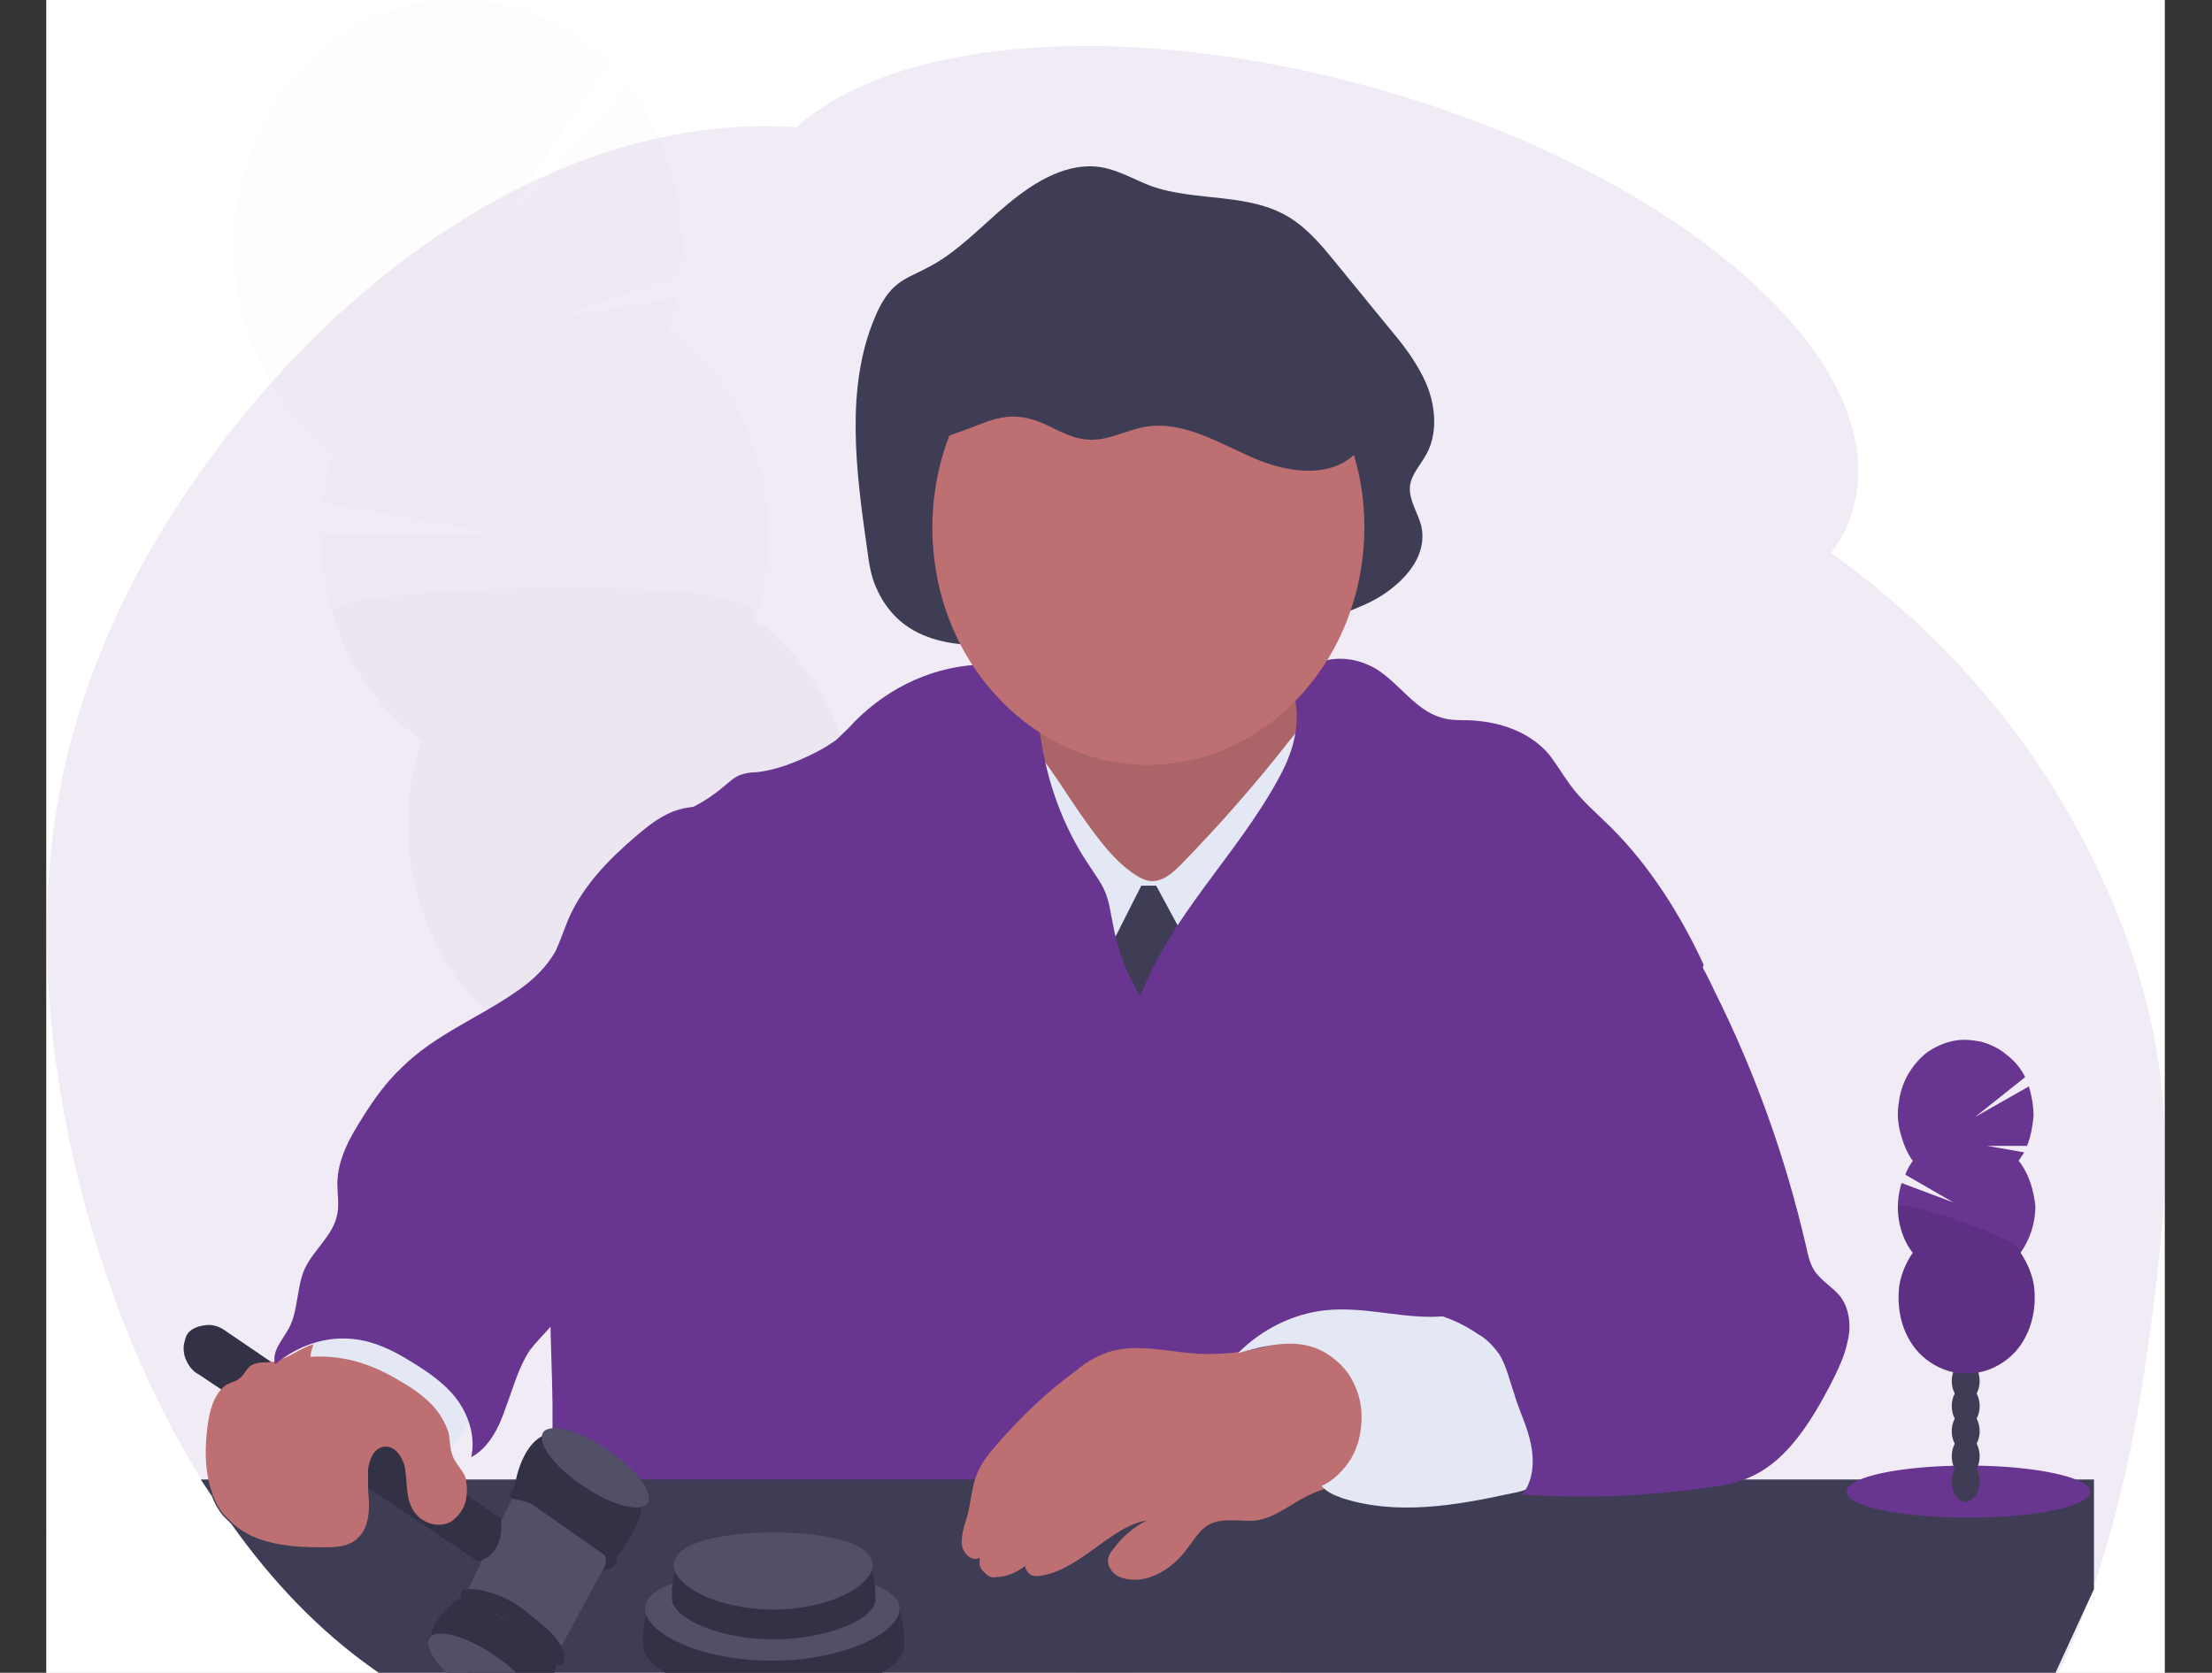 <?xml version="1.0" encoding="utf-8"?>
<!-- Generator: Adobe Illustrator 24.0.2, SVG Export Plug-In . SVG Version: 6.00 Build 0)  -->
<svg version="1.1" id="Calque_1" xmlns="http://www.w3.org/2000/svg" xmlns:xlink="http://www.w3.org/1999/xlink" x="0px" y="0px"
	 viewBox="0 0 238 180" style="enable-background:new 0 0 238 180;" xml:space="preserve">
<rect x="0" y="0" width="238" height="180" fill="#333333" stroke="none"/>
<style type="text/css">
	.st0{clip-path:url(#SVGID_2_);}
	.st1{fill:#FFFFFF;}
	.st2{opacity:0.1;fill:#386CAA;enable-background:new    ;}
	.st3{fill:none;stroke:#535461;stroke-width:2;stroke-miterlimit:10;}
	.st4{fill:#386CAA;}
	.st5{opacity:0.25;enable-background:new    ;}
	.st6{fill:#FBD56F;}
	.st7{opacity:0.1;enable-background:new    ;}
	.st8{fill:url(#SVGID_3_);}
	.st9{fill:#434175;}
	.st10{fill:#565387;}
	.st11{fill:#EE8E9E;}
	.st12{opacity:0.1;}
	.st13{opacity:0.2;enable-background:new    ;}
	.st14{fill:#FAD46F;}
	.st15{clip-path:url(#SVGID_5_);}
	.st16{opacity:0.1;fill:#683591;enable-background:new    ;}
	.st17{opacity:0.1;fill:#3F3D56;enable-background:new    ;}
	.st18{fill:#3F3D56;}
	.st19{fill:#BE6F72;}
	.st20{fill:#E3E8F4;}
	.st21{fill:#683591;}
	.st22{opacity:0.1;fill:#FFFFFF;enable-background:new    ;}
</style>
<g>
	<g>
		<defs>
			<rect id="SVGID_1_" x="5" width="227.9" height="180"/>
		</defs>
		<clipPath id="SVGID_2_">
			<use xlink:href="#SVGID_1_"  style="overflow:visible;"/>
		</clipPath>
		<g class="st0">
			<rect x="5" class="st1" width="227.9" height="180"/>
			<path class="st2" d="M119,180c62.9,0,114-6.8,114-15.2c0-8.4-51-15.2-114-15.2c-62.9,0-114,6.8-114,15.2
				C5,173.2,56.1,180,119,180z"/>
			<path class="st3" d="M200,172.2c0,0,5.9-8.3,5.5-16.6c-0.2-3.5,0.6-6.9,2.3-9.8c0.8-1.4,1.8-2.7,2.8-3.9"/>
			<path class="st4" d="M210.3,136.8c-0.4,1.2,0.3,5.3,0.3,5.3s3.1-2.5,3.5-3.7c0.2-0.6,0.2-1.2,0-1.7c-0.2-0.5-0.6-1-1.1-1.2
				s-1.1-0.2-1.6,0C210.9,135.8,210.5,136.2,210.3,136.8z"/>
			<path class="st4" d="M204.8,141.8c0.2,1.2,2.9,4.3,2.9,4.3s1.4-4,1.2-5.2c-0.1-0.3-0.2-0.6-0.3-0.8c-0.1-0.2-0.3-0.5-0.6-0.6
				c-0.2-0.2-0.5-0.3-0.7-0.3c-0.3-0.1-0.5-0.1-0.8,0c-0.3,0.1-0.5,0.2-0.7,0.3c-0.2,0.2-0.4,0.4-0.6,0.6c-0.1,0.2-0.3,0.5-0.3,0.8
				C204.8,141.2,204.8,141.5,204.8,141.8z"/>
			<path class="st4" d="M201,152.8c0.7,0.9,4.5,2.1,4.5,2.1s-0.6-4.2-1.4-5.1c-0.2-0.2-0.4-0.4-0.6-0.5c-0.2-0.1-0.5-0.2-0.8-0.2
				c-0.3,0-0.5,0-0.8,0.1c-0.3,0.1-0.5,0.2-0.7,0.4c-0.2,0.2-0.4,0.4-0.5,0.7c-0.1,0.3-0.2,0.6-0.2,0.9c0,0.3,0,0.6,0.1,0.9
				C200.7,152.3,200.8,152.6,201,152.8z"/>
			<path class="st4" d="M199.8,161.8c0.6,1.1,4.1,2.9,4.1,2.9s0-4.3-0.6-5.3c-0.1-0.3-0.3-0.5-0.5-0.6s-0.5-0.3-0.7-0.4
				c-0.3-0.1-0.5-0.1-0.8,0c-0.3,0-0.5,0.2-0.7,0.3c-0.2,0.2-0.4,0.4-0.6,0.6c-0.2,0.2-0.3,0.5-0.3,0.8c-0.1,0.3-0.1,0.6,0,0.9
				C199.6,161.3,199.7,161.6,199.8,161.8z"/>
			<path class="st4" d="M211.6,148.1c-1,0.5-4.9-0.2-4.9-0.2s2.3-3.5,3.3-3.9c0.5-0.2,1.1-0.2,1.6,0c0.5,0.2,0.9,0.7,1.1,1.2
				c0.2,0.6,0.2,1.2,0,1.7C212.5,147.4,212.1,147.9,211.6,148.1z"/>
			<path class="st4" d="M210.1,158.6c-1.1,0.1-4.6-1.8-4.6-1.8s3.1-2.6,4.2-2.7c0.3,0,0.5,0,0.8,0.1c0.3,0.1,0.5,0.2,0.7,0.4
				c0.2,0.2,0.4,0.4,0.5,0.7c0.1,0.3,0.2,0.5,0.2,0.8s0,0.6-0.1,0.9c-0.1,0.3-0.2,0.5-0.4,0.8c-0.2,0.2-0.4,0.4-0.6,0.6
				C210.6,158.5,210.4,158.6,210.1,158.6z"/>
			<path class="st4" d="M207.3,168.7c-1.1,0.3-4.8-0.9-4.8-0.9s2.7-3.1,3.7-3.4c0.5-0.2,1.1-0.1,1.6,0.2c0.5,0.3,0.8,0.8,0.9,1.4
				c0.1,0.6,0.1,1.2-0.2,1.7C208.3,168.2,207.9,168.5,207.3,168.7z"/>
			<path class="st5" d="M210.3,136.8c-0.4,1.2,0.3,5.3,0.3,5.3s3.1-2.5,3.5-3.7c0.2-0.6,0.2-1.2,0-1.7c-0.2-0.5-0.6-1-1.1-1.2
				s-1.1-0.2-1.6,0C210.9,135.8,210.5,136.2,210.3,136.8z"/>
			<path class="st5" d="M204.8,141.8c0.2,1.2,2.9,4.3,2.9,4.3s1.4-4,1.2-5.2c-0.1-0.3-0.2-0.6-0.3-0.8c-0.1-0.2-0.3-0.5-0.6-0.6
				c-0.2-0.2-0.5-0.3-0.7-0.3c-0.3-0.1-0.5-0.1-0.8,0c-0.3,0.1-0.5,0.2-0.7,0.3c-0.2,0.2-0.4,0.4-0.6,0.6c-0.1,0.2-0.3,0.5-0.3,0.8
				C204.8,141.2,204.8,141.5,204.8,141.8z"/>
			<path class="st5" d="M201,152.8c0.7,0.9,4.5,2.1,4.5,2.1s-0.6-4.2-1.4-5.1c-0.2-0.2-0.4-0.4-0.6-0.5c-0.2-0.1-0.5-0.2-0.8-0.2
				c-0.3,0-0.5,0-0.8,0.1c-0.3,0.1-0.5,0.2-0.7,0.4c-0.2,0.2-0.4,0.4-0.5,0.7c-0.1,0.3-0.2,0.6-0.2,0.9c0,0.3,0,0.6,0.1,0.9
				C200.7,152.3,200.8,152.6,201,152.8z"/>
			<path class="st5" d="M199.8,161.8c0.6,1.1,4.1,2.9,4.1,2.9s0-4.3-0.6-5.3c-0.1-0.3-0.3-0.5-0.5-0.6s-0.5-0.3-0.7-0.4
				c-0.3-0.1-0.5-0.1-0.8,0c-0.3,0-0.5,0.2-0.7,0.3c-0.2,0.2-0.4,0.4-0.6,0.6c-0.2,0.2-0.3,0.5-0.3,0.8c-0.1,0.3-0.1,0.6,0,0.9
				C199.6,161.3,199.7,161.6,199.8,161.8z"/>
			<path class="st5" d="M211.6,148.1c-1,0.5-4.9-0.2-4.9-0.2s2.3-3.5,3.3-3.9c0.5-0.2,1.1-0.2,1.6,0c0.5,0.2,0.9,0.7,1.1,1.2
				c0.2,0.6,0.2,1.2,0,1.7C212.5,147.4,212.1,147.9,211.6,148.1z"/>
			<path class="st5" d="M210.1,158.6c-1.1,0.1-4.6-1.8-4.6-1.8s3.1-2.6,4.2-2.7c0.3,0,0.5,0,0.8,0.1c0.3,0.1,0.5,0.2,0.7,0.4
				c0.2,0.2,0.4,0.4,0.5,0.7c0.1,0.3,0.2,0.5,0.2,0.8s0,0.6-0.1,0.9c-0.1,0.3-0.2,0.5-0.4,0.8c-0.2,0.2-0.4,0.4-0.6,0.6
				C210.6,158.5,210.4,158.6,210.1,158.6z"/>
			<path class="st5" d="M207.3,168.7c-1.1,0.3-4.8-0.9-4.8-0.9s2.7-3.1,3.7-3.4c0.5-0.2,1.1-0.1,1.6,0.2c0.5,0.3,0.8,0.8,0.9,1.4
				c0.1,0.6,0.1,1.2-0.2,1.7C208.3,168.2,207.9,168.5,207.3,168.7z"/>
			<path class="st3" d="M200.1,171.9c0,0,8.5-5,11.1-12.7c1.1-3.3,3.1-6.1,5.7-8c1.3-0.9,2.6-1.7,4-2.3"/>
			<path class="st4" d="M222.5,144.1c-0.8,0.9-1.7,5-1.7,5s3.8-0.9,4.6-1.8c0.4-0.4,0.6-1,0.6-1.6c0-0.6-0.2-1.2-0.6-1.6
				c-0.4-0.4-0.9-0.7-1.4-0.7C223.5,143.4,222.9,143.6,222.5,144.1z"/>
			<path class="st4" d="M215.7,146.2c-0.2,1.2,1,5.2,1,5.2s2.7-3,3-4.2c0.1-0.3,0.1-0.6,0-0.9c0-0.3-0.1-0.6-0.3-0.8
				c-0.1-0.2-0.3-0.5-0.5-0.6c-0.2-0.2-0.5-0.3-0.7-0.4c-0.3-0.1-0.5-0.1-0.8,0c-0.3,0.1-0.5,0.2-0.7,0.3c-0.2,0.2-0.4,0.4-0.6,0.6
				C215.9,145.6,215.8,145.9,215.7,146.2z"/>
			<path class="st4" d="M208.1,154.6c0.3,1.2,3.3,3.9,3.3,3.9s1-4.1,0.6-5.3c-0.1-0.3-0.2-0.5-0.4-0.8s-0.4-0.4-0.6-0.5
				c-0.2-0.1-0.5-0.2-0.8-0.2c-0.3,0-0.5,0-0.8,0.1c-0.3,0.1-0.5,0.2-0.7,0.4c-0.2,0.2-0.4,0.4-0.5,0.7c-0.1,0.3-0.2,0.5-0.2,0.8
				C208,154,208.1,154.3,208.1,154.6z"/>
			<path class="st4" d="M203.7,162.3c0.2,1.2,2.6,4.5,2.6,4.5s1.6-3.9,1.4-5.1c0-0.3-0.1-0.6-0.3-0.8c-0.1-0.3-0.3-0.5-0.5-0.7
				c-0.2-0.2-0.5-0.3-0.7-0.4c-0.3-0.1-0.5-0.1-0.8-0.1c-0.3,0-0.5,0.1-0.8,0.3c-0.2,0.1-0.4,0.3-0.6,0.6c-0.2,0.2-0.3,0.5-0.3,0.8
				C203.7,161.7,203.7,162,203.7,162.3z"/>
			<path class="st4" d="M219.6,155c-1.1,0-4.4-2.4-4.4-2.4s3.3-2.2,4.5-2.1c0.5,0,1.1,0.3,1.4,0.7c0.4,0.4,0.6,1,0.6,1.6
				c0,0.6-0.2,1.2-0.6,1.6S220.1,155,219.6,155L219.6,155z"/>
			<path class="st4" d="M214.3,164c-1.1-0.4-3.5-3.7-3.5-3.7s3.8-1,4.8-0.6c0.5,0.2,0.9,0.6,1.2,1.1c0.2,0.5,0.3,1.2,0.1,1.7
				c-0.2,0.6-0.5,1-1,1.3C215.4,164.1,214.8,164.1,214.3,164L214.3,164z"/>
			<path class="st4" d="M208.1,171.9c-1.1-0.2-4-3-4-3s3.6-1.6,4.7-1.5c0.5,0.1,1,0.4,1.3,0.9s0.4,1.1,0.4,1.7
				c-0.1,0.6-0.4,1.1-0.8,1.5S208.6,172,208.1,171.9z"/>
			<path class="st2" d="M134.9,21.3c-11.3-0.4-22-4.4-32.2-8.8C92.5,8.1,82.3,3.3,71.3,1c-7.1-1.5-15.2-1.7-20.9,2.5
				c-5.5,4-7.3,10.9-8.2,17.4c-0.7,4.8-1.1,9.9,0.8,14.4c1.4,3.1,3.8,5.8,5.5,8.8c5.8,10.5,1.7,23.4-4.6,33.6
				c-3,4.8-6.4,9.4-8.7,14.5c-2.3,5.1-3.3,11-1.3,16.2c2,5.2,6.7,9,11.8,11.8c10.4,5.5,22.6,7.1,34.6,8c26.4,2,53,1.1,79.5,0.3
				c9.8-0.3,19.6-0.6,29.3-2.3c5.4-0.9,10.9-2.4,14.8-5.9c4.9-4.5,6.2-12.1,2.9-17.8c-5.5-9.5-20.9-11.8-24.8-22
				c-2.1-5.6,0.1-11.8,3.2-17c6.7-11.1,17.8-20.9,18.4-33.6c0.4-8.7-5-17.5-13.2-21.6c-8.7-4.3-20.7-3.8-27.1,3.4
				C156.5,18.9,144.9,21.7,134.9,21.3z"/>
			<path class="st6" d="M115.6,157.9c4.2,0,7.7-4,7.7-8.9s-3.4-8.9-7.7-8.9c-4.2,0-7.7,4-7.7,8.9S111.4,157.9,115.6,157.9z"/>
			<path class="st7" d="M115.6,157.9c4.2,0,7.7-4,7.7-8.9s-3.4-8.9-7.7-8.9c-4.2,0-7.7,4-7.7,8.9S111.4,157.9,115.6,157.9z"/>
			<path class="st6" d="M117,157.9c4.2,0,7.7-3.9,7.7-8.7c0-4.8-3.4-8.7-7.7-8.7s-7.7,3.9-7.7,8.7C109.3,154,112.7,157.9,117,157.9z
				"/>
			<path class="st6" d="M120.1,157.1l-0.8-0.5c0,0-0.4,1.7-0.3,2.9c0,0.1,0.1,0.2,0.1,0.3c0.1,0.1,0.2,0.2,0.3,0.2
				c1.8,0.5,10.6,2.6,16.6-0.4c0.1,0,0.2-0.1,0.2-0.2c0.1-0.1,0.1-0.2,0.1-0.3c0.1-0.7-0.2-2.3-0.3-2.6
				C135.8,156,120.1,157.1,120.1,157.1z"/>
			<path class="st7" d="M120.1,157.1l-0.8-0.5c0,0-0.4,1.7-0.3,2.9c0,0.1,0.1,0.2,0.1,0.3c0.1,0.1,0.2,0.2,0.3,0.2
				c1.8,0.5,10.6,2.6,16.6-0.4c0.1,0,0.2-0.1,0.2-0.2c0.1-0.1,0.1-0.2,0.1-0.3c0.1-0.7-0.2-2.3-0.3-2.6
				C135.8,156,120.1,157.1,120.1,157.1z"/>
			<path class="st6" d="M127.7,158.7c4.6,0,8.4-0.9,8.4-2.1s-3.8-2.1-8.4-2.1c-4.6,0-8.4,0.9-8.4,2.1S123,158.7,127.7,158.7z"/>
			<path class="st6" d="M123.3,154l-0.8-0.5c0,0-0.4,1.7-0.3,2.9c0,0.1,0.1,0.2,0.1,0.3c0.1,0.1,0.2,0.2,0.3,0.2
				c1.8,0.5,10.6,2.6,16.6-0.4c0.1,0,0.2-0.1,0.2-0.2c0.1-0.1,0.1-0.2,0.1-0.3c0.1-0.7-0.2-2.3-0.3-2.6
				C139,152.9,123.3,154,123.3,154z"/>
			<path class="st7" d="M123.3,154l-0.8-0.5c0,0-0.4,1.7-0.3,2.9c0,0.1,0.1,0.2,0.1,0.3c0.1,0.1,0.2,0.2,0.3,0.2
				c1.8,0.5,10.6,2.6,16.6-0.4c0.1,0,0.2-0.1,0.2-0.2c0.1-0.1,0.1-0.2,0.1-0.3c0.1-0.7-0.2-2.3-0.3-2.6
				C139,152.9,123.3,154,123.3,154z"/>
			<path class="st6" d="M130.9,155.6c4.6,0,8.4-0.9,8.4-2.1c0-1.1-3.8-2.1-8.4-2.1c-4.6,0-8.4,0.9-8.4,2.1
				C122.5,154.7,126.2,155.6,130.9,155.6z"/>
			<path class="st6" d="M126.1,150l-0.8-0.5c0,0-0.4,1.7-0.3,2.9c0,0.1,0.1,0.2,0.1,0.3c0.1,0.1,0.2,0.2,0.3,0.2
				c1.8,0.5,10.6,2.6,16.6-0.4c0.1,0,0.2-0.1,0.2-0.2c0.1-0.1,0.1-0.2,0.1-0.3c0.1-0.7-0.2-2.3-0.3-2.6
				C141.8,148.9,126.1,150,126.1,150z"/>
			<path class="st7" d="M126.1,150l-0.8-0.5c0,0-0.4,1.7-0.3,2.9c0,0.1,0.1,0.2,0.1,0.3c0.1,0.1,0.2,0.2,0.3,0.2
				c1.8,0.5,10.6,2.6,16.6-0.4c0.1,0,0.2-0.1,0.2-0.2c0.1-0.1,0.1-0.2,0.1-0.3c0.1-0.7-0.2-2.3-0.3-2.6
				C141.8,148.9,126.1,150,126.1,150z"/>
			<path class="st6" d="M133.7,151.6c4.6,0,8.4-0.9,8.4-2.1c0-1.1-3.8-2.1-8.4-2.1c-4.6,0-8.4,0.9-8.4,2.1
				C125.3,150.7,129.1,151.6,133.7,151.6z"/>
			<path class="st6" d="M123,145.8l-0.8-0.5c0,0-0.4,1.7-0.3,2.9c0,0.1,0.1,0.2,0.1,0.3c0.1,0.1,0.2,0.2,0.3,0.2
				c1.8,0.5,10.6,2.6,16.6-0.4c0.1,0,0.2-0.1,0.2-0.2c0.1-0.1,0.1-0.2,0.1-0.3c0.1-0.7-0.2-2.3-0.3-2.6
				C138.7,144.7,123,145.8,123,145.8z"/>
			<path class="st7" d="M123,145.8l-0.8-0.5c0,0-0.4,1.7-0.3,2.9c0,0.1,0.1,0.2,0.1,0.3c0.1,0.1,0.2,0.2,0.3,0.2
				c1.8,0.5,10.6,2.6,16.6-0.4c0.1,0,0.2-0.1,0.2-0.2c0.1-0.1,0.1-0.2,0.1-0.3c0.1-0.7-0.2-2.3-0.3-2.6
				C138.7,144.7,123,145.8,123,145.8z"/>
			<path class="st6" d="M130.6,147.4c4.6,0,8.4-0.9,8.4-2.1s-3.8-2.1-8.4-2.1c-4.6,0-8.4,0.9-8.4,2.1S125.9,147.4,130.6,147.4z"/>
			<path class="st6" d="M130,142.5l-0.8-0.5c0,0-0.4,1.7-0.3,2.9c0,0.1,0.1,0.2,0.1,0.3c0.1,0.1,0.2,0.2,0.3,0.2
				c1.8,0.5,10.6,2.6,16.6-0.4c0.1,0,0.2-0.1,0.2-0.2c0.1-0.1,0.1-0.2,0.1-0.3c0.1-0.7-0.2-2.3-0.3-2.6
				C145.8,141.3,130,142.5,130,142.5z"/>
			<path class="st7" d="M130,142.5l-0.8-0.5c0,0-0.4,1.7-0.3,2.9c0,0.1,0.1,0.2,0.1,0.3c0.1,0.1,0.2,0.2,0.3,0.2
				c1.8,0.5,10.6,2.6,16.6-0.4c0.1,0,0.2-0.1,0.2-0.2c0.1-0.1,0.1-0.2,0.1-0.3c0.1-0.7-0.2-2.3-0.3-2.6
				C145.8,141.3,130,142.5,130,142.5z"/>
			<path class="st6" d="M137.6,144c4.6,0,8.4-0.9,8.4-2.1s-3.8-2.1-8.4-2.1s-8.4,0.9-8.4,2.1S133,144,137.6,144z"/>
			<path class="st6" d="M125.3,140.2l-0.8-0.5c0,0-0.4,1.7-0.3,2.9c0,0.1,0.1,0.2,0.1,0.3c0.1,0.1,0.2,0.2,0.3,0.2
				c1.8,0.5,10.6,2.6,16.6-0.4c0.1,0,0.2-0.1,0.2-0.2c0.1-0.1,0.1-0.2,0.1-0.3c0.1-0.7-0.2-2.3-0.3-2.6
				C141,139.1,125.3,140.2,125.3,140.2z"/>
			<path class="st7" d="M125.3,140.2l-0.8-0.5c0,0-0.4,1.7-0.3,2.9c0,0.1,0.1,0.2,0.1,0.3c0.1,0.1,0.2,0.2,0.3,0.2
				c1.8,0.5,10.6,2.6,16.6-0.4c0.1,0,0.2-0.1,0.2-0.2c0.1-0.1,0.1-0.2,0.1-0.3c0.1-0.7-0.2-2.3-0.3-2.6
				C141,139.1,125.3,140.2,125.3,140.2z"/>
			<path class="st6" d="M132.8,141.8c4.6,0,8.4-0.9,8.4-2.1s-3.8-2.1-8.4-2.1c-4.6,0-8.4,0.9-8.4,2.1S128.2,141.8,132.8,141.8z"/>
			<path class="st6" d="M128.4,135.8l-0.8-0.5c0,0-0.4,1.7-0.3,2.9c0,0.1,0.1,0.2,0.1,0.3c0.1,0.1,0.2,0.2,0.3,0.2
				c1.8,0.5,10.6,2.6,16.6-0.4c0.1,0,0.2-0.1,0.2-0.2c0.1-0.1,0.1-0.2,0.1-0.3c0.1-0.7-0.2-2.3-0.3-2.6
				C144.2,134.7,128.4,135.8,128.4,135.8z"/>
			<path class="st7" d="M128.4,135.8l-0.8-0.5c0,0-0.4,1.7-0.3,2.9c0,0.1,0.1,0.2,0.1,0.3c0.1,0.1,0.2,0.2,0.3,0.2
				c1.8,0.5,10.6,2.6,16.6-0.4c0.1,0,0.2-0.1,0.2-0.2c0.1-0.1,0.1-0.2,0.1-0.3c0.1-0.7-0.2-2.3-0.3-2.6
				C144.2,134.7,128.4,135.8,128.4,135.8z"/>
			<path class="st6" d="M136,137.4c4.6,0,8.4-0.9,8.4-2.1s-3.8-2.1-8.4-2.1s-8.4,0.9-8.4,2.1S131.4,137.4,136,137.4z"/>
			<path class="st6" d="M130,130.6l-0.8-0.5c0,0-0.4,1.7-0.3,2.9c0,0.1,0.1,0.2,0.1,0.3c0.1,0.1,0.2,0.2,0.3,0.2
				c1.8,0.5,10.6,2.6,16.6-0.4c0.1,0,0.2-0.1,0.2-0.2c0.1-0.1,0.1-0.2,0.1-0.3c0.1-0.7-0.2-2.3-0.3-2.6
				C145.7,129.5,130,130.6,130,130.6z"/>
			<path class="st7" d="M130,130.6l-0.8-0.5c0,0-0.4,1.7-0.3,2.9c0,0.1,0.1,0.2,0.1,0.3c0.1,0.1,0.2,0.2,0.3,0.2
				c1.8,0.5,10.6,2.6,16.6-0.4c0.1,0,0.2-0.1,0.2-0.2c0.1-0.1,0.1-0.2,0.1-0.3c0.1-0.7-0.2-2.3-0.3-2.6
				C145.7,129.5,130,130.6,130,130.6z"/>
			<path class="st6" d="M137.6,132.2c4.6,0,8.4-0.9,8.4-2.1c0-1.1-3.8-2.1-8.4-2.1c-4.6,0-8.4,0.9-8.4,2.1
				C129.2,131.3,133,132.2,137.6,132.2z"/>
			<path class="st6" d="M144.2,158.3l-0.8-0.5c0,0-0.4,1.7-0.3,2.9c0,0.1,0.1,0.2,0.1,0.3c0.1,0.1,0.2,0.2,0.3,0.2
				c1.8,0.5,10.6,2.6,16.6-0.4c0.1,0,0.2-0.1,0.2-0.2c0.1-0.1,0.1-0.2,0.1-0.3c0.1-0.7-0.2-2.3-0.3-2.6
				C159.9,157.2,144.2,158.3,144.2,158.3z"/>
			<path class="st7" d="M144.2,158.3l-0.8-0.5c0,0-0.4,1.7-0.3,2.9c0,0.1,0.1,0.2,0.1,0.3c0.1,0.1,0.2,0.2,0.3,0.2
				c1.8,0.5,10.6,2.6,16.6-0.4c0.1,0,0.2-0.1,0.2-0.2c0.1-0.1,0.1-0.2,0.1-0.3c0.1-0.7-0.2-2.3-0.3-2.6
				C159.9,157.2,144.2,158.3,144.2,158.3z"/>
			<path class="st6" d="M151.7,159.9c4.6,0,8.4-0.9,8.4-2.1s-3.8-2.1-8.4-2.1c-4.6,0-8.4,0.9-8.4,2.1S147.1,159.9,151.7,159.9z"/>
			<path class="st6" d="M147,154.3l-0.8-0.5c0,0-0.4,1.7-0.3,2.9c0,0.1,0.1,0.2,0.1,0.3c0.1,0.1,0.2,0.2,0.3,0.2
				c1.8,0.5,10.6,2.6,16.6-0.4c0.1,0,0.2-0.1,0.2-0.2c0.1-0.1,0.1-0.2,0.1-0.3c0.1-0.7-0.2-2.3-0.3-2.6
				C162.7,153.2,147,154.3,147,154.3z"/>
			<path class="st7" d="M147,154.3l-0.8-0.5c0,0-0.4,1.7-0.3,2.9c0,0.1,0.1,0.2,0.1,0.3c0.1,0.1,0.2,0.2,0.3,0.2
				c1.8,0.5,10.6,2.6,16.6-0.4c0.1,0,0.2-0.1,0.2-0.2c0.1-0.1,0.1-0.2,0.1-0.3c0.1-0.7-0.2-2.3-0.3-2.6
				C162.7,153.2,147,154.3,147,154.3z"/>
			<path class="st6" d="M154.6,155.9c4.6,0,8.4-0.9,8.4-2.1c0-1.1-3.8-2.1-8.4-2.1c-4.6,0-8.4,0.9-8.4,2.1
				C146.2,154.9,149.9,155.9,154.6,155.9z"/>
			<path class="st6" d="M143.9,150.1l-0.8-0.5c0,0-0.4,1.7-0.3,2.9c0,0.1,0.1,0.2,0.1,0.3c0.1,0.1,0.2,0.2,0.3,0.2
				c1.8,0.5,10.6,2.6,16.6-0.4c0.1,0,0.2-0.1,0.2-0.2c0.1-0.1,0.1-0.2,0.1-0.3c0.1-0.7-0.2-2.3-0.3-2.6
				C159.6,149,143.9,150.1,143.9,150.1z"/>
			<path class="st7" d="M143.9,150.1l-0.8-0.5c0,0-0.4,1.7-0.3,2.9c0,0.1,0.1,0.2,0.1,0.3c0.1,0.1,0.2,0.2,0.3,0.2
				c1.8,0.5,10.6,2.6,16.6-0.4c0.1,0,0.2-0.1,0.2-0.2c0.1-0.1,0.1-0.2,0.1-0.3c0.1-0.7-0.2-2.3-0.3-2.6
				C159.6,149,143.9,150.1,143.9,150.1z"/>
			<path class="st6" d="M151.4,151.7c4.6,0,8.4-0.9,8.4-2.1c0-1.1-3.8-2.1-8.4-2.1c-4.6,0-8.4,0.9-8.4,2.1
				C143.1,150.8,146.8,151.7,151.4,151.7z"/>
			<path class="st6" d="M150.9,146.7l-0.8-0.5c0,0-0.4,1.7-0.3,2.9c0,0.1,0.1,0.2,0.1,0.3c0.1,0.1,0.2,0.2,0.3,0.2
				c1.8,0.5,10.6,2.6,16.6-0.4c0.1,0,0.2-0.1,0.2-0.2c0.1-0.1,0.1-0.2,0.1-0.3c0.1-0.7-0.2-2.3-0.3-2.6
				C166.6,145.6,150.9,146.7,150.9,146.7z"/>
			<path class="st7" d="M150.9,146.7l-0.8-0.5c0,0-0.4,1.7-0.3,2.9c0,0.1,0.1,0.2,0.1,0.3c0.1,0.1,0.2,0.2,0.3,0.2
				c1.8,0.5,10.6,2.6,16.6-0.4c0.1,0,0.2-0.1,0.2-0.2c0.1-0.1,0.1-0.2,0.1-0.3c0.1-0.7-0.2-2.3-0.3-2.6
				C166.6,145.6,150.9,146.7,150.9,146.7z"/>
			<path class="st6" d="M158.5,148.3c4.6,0,8.4-0.9,8.4-2.1c0-1.1-3.8-2.1-8.4-2.1c-4.6,0-8.4,0.9-8.4,2.1
				C150.1,147.4,153.9,148.3,158.5,148.3z"/>
			<path class="st6" d="M146.1,144.5l-0.8-0.5c0,0-0.4,1.7-0.3,2.9c0,0.1,0.1,0.2,0.1,0.3c0.1,0.1,0.2,0.2,0.3,0.2
				c1.8,0.5,10.6,2.6,16.6-0.4c0.1,0,0.2-0.1,0.2-0.2c0.1-0.1,0.1-0.2,0.1-0.3c0.1-0.7-0.2-2.3-0.3-2.6
				C161.9,143.3,146.1,144.5,146.1,144.5z"/>
			<path class="st7" d="M146.1,144.5l-0.8-0.5c0,0-0.4,1.7-0.3,2.9c0,0.1,0.1,0.2,0.1,0.3c0.1,0.1,0.2,0.2,0.3,0.2
				c1.8,0.5,10.6,2.6,16.6-0.4c0.1,0,0.2-0.1,0.2-0.2c0.1-0.1,0.1-0.2,0.1-0.3c0.1-0.7-0.2-2.3-0.3-2.6
				C161.9,143.3,146.1,144.5,146.1,144.5z"/>
			<path class="st6" d="M153.7,146.1c4.6,0,8.4-0.9,8.4-2.1c0-1.1-3.8-2.1-8.4-2.1c-4.6,0-8.4,0.9-8.4,2.1
				C145.3,145.1,149.1,146.1,153.7,146.1z"/>
			<path class="st6" d="M149.3,140.1l-0.8-0.5c0,0-0.4,1.7-0.3,2.9c0,0.1,0.1,0.2,0.1,0.3c0.1,0.1,0.2,0.2,0.3,0.2
				c1.8,0.5,10.6,2.6,16.6-0.4c0.1,0,0.2-0.1,0.2-0.2c0.1-0.1,0.1-0.2,0.1-0.3c0.1-0.7-0.2-2.3-0.3-2.6
				C165.1,139,149.3,140.1,149.3,140.1z"/>
			<path class="st7" d="M149.3,140.1l-0.8-0.5c0,0-0.4,1.7-0.3,2.9c0,0.1,0.1,0.2,0.1,0.3c0.1,0.1,0.2,0.2,0.3,0.2
				c1.8,0.5,10.6,2.6,16.6-0.4c0.1,0,0.2-0.1,0.2-0.2c0.1-0.1,0.1-0.2,0.1-0.3c0.1-0.7-0.2-2.3-0.3-2.6
				C165.1,139,149.3,140.1,149.3,140.1z"/>
			<path class="st6" d="M156.9,141.7c4.6,0,8.4-0.9,8.4-2.1c0-1.1-3.8-2.1-8.4-2.1c-4.6,0-8.4,0.9-8.4,2.1
				C148.5,140.8,152.3,141.7,156.9,141.7z"/>
			<path class="st6" d="M150.9,134.9l-0.8-0.5c0,0-0.4,1.7-0.3,2.9c0,0.1,0.1,0.2,0.1,0.3c0.1,0.1,0.2,0.2,0.3,0.2
				c1.8,0.5,10.6,2.6,16.6-0.4c0.1,0,0.2-0.1,0.2-0.2c0.1-0.1,0.1-0.2,0.1-0.3c0.1-0.7-0.2-2.3-0.3-2.6
				C166.6,133.8,150.9,134.9,150.9,134.9z"/>
			<path class="st7" d="M150.9,134.9l-0.8-0.5c0,0-0.4,1.7-0.3,2.9c0,0.1,0.1,0.2,0.1,0.3c0.1,0.1,0.2,0.2,0.3,0.2
				c1.8,0.5,10.6,2.6,16.6-0.4c0.1,0,0.2-0.1,0.2-0.2c0.1-0.1,0.1-0.2,0.1-0.3c0.1-0.7-0.2-2.3-0.3-2.6
				C166.6,133.8,150.9,134.9,150.9,134.9z"/>
			<path class="st6" d="M158.5,136.5c4.6,0,8.4-0.9,8.4-2.1c0-1.1-3.8-2.1-8.4-2.1c-4.6,0-8.4,0.9-8.4,2.1
				C150.1,135.6,153.8,136.5,158.5,136.5z"/>
			
				<linearGradient id="SVGID_3_" gradientUnits="userSpaceOnUse" x1="478.487" y1="-202.943" x2="478.487" y2="-89.933" gradientTransform="matrix(1 0 0 -1 -301.99 -27.6)">
				<stop  offset="0" style="stop-color:#808080;stop-opacity:0.25"/>
				<stop  offset="0.535" style="stop-color:#808080;stop-opacity:0.12"/>
				<stop  offset="1" style="stop-color:#808080;stop-opacity:0.1"/>
			</linearGradient>
			<path class="st8" d="M201.4,170.5c-1.2,0-1.2-0.5-2.7-1.4c-0.8-0.5-2.1-1.9-3.1-3c-0.1-0.1-0.2-0.2-0.2-0.3c0.3,0,0.4,0,0.4,0
				s-0.4-3.6,0-4.5c0.3-0.9,0.1-6,0.1-6s0.2-3.9-0.2-4.8c-0.4-0.9,0.1-6.7,0.1-6.7s0.3-3.4,0.4-10.4c0.1-7-3.7-7.2-3.7-7.2
				s-0.5,0-1.3-0.1c-0.1,0-0.2,0-0.2,0c0.5-1.1,0.8-2,0.8-2s-0.6-6.6-0.8-7.7c-0.2-1.1-1.2-5.8-1.2-5.8s-0.7-2-1.1-3.4
				c-0.4-1.4-1.7-3-1.7-3s-2.3-4.9-2.9-5.6c-0.3-0.3-0.7-0.8-1-1.1c-0.1-0.1-0.1-0.1-0.2-0.2c0.1-0.5,0.1-1,0.1-1.5
				c0,0-2.3-2.5-2.5-3.2c-0.2-0.6-2.4-3-2.4-3s-1.3-2.5-2.7-2.6c-0.7,0-1.3,0-2,0.1c0.3-1.2,0.6-2.4,0.9-3.5c0-0.1,0.1-0.2,0.1-0.3
				c1.1-0.8,2-2,2.6-3.4c0-0.1,0.1-0.1,0.1-0.2c0,0,0,0,0,0c0.1,0,0.1,0,0.2,0c0.5-0.1,0.9-0.7,0.6-1.1c0,0,0,0,0.1,0.1
				c0,0,0.1,0,0.1,0c0.2,0,0.3-0.3,0.4-0.5c0,0,0-0.1,0-0.1c0,0,0-0.1,0-0.1c0,0,0-0.1,0-0.1c0,0,0-0.1,0-0.1c0,0,0-0.1,0-0.1
				c0,0,0-0.1,0-0.1c0,0,0-0.1,0-0.1c0-0.1,0-0.1,0-0.2c0,0,0,0,0-0.1v0c0-0.2-0.1-0.5-0.1-0.7c-0.2-0.8-0.7-1.7-0.5-2.5
				c0,0,0,0,0,0v0c0.2-0.7,0.7-1.1,1-1.7c0-0.1,0.1-0.1,0.1-0.2c0,0,0,0,0,0c0,0,0-0.1,0.1-0.1c0,0,0-0.1,0-0.1c0,0,0-0.1,0-0.1
				c0,0,0-0.1,0-0.1c0,0,0-0.1,0-0.1c0,0,0-0.1,0-0.1c0,0,0-0.1,0-0.1c0,0,0-0.1,0-0.1c0,0,0-0.1,0-0.1c0-0.1,0-0.1,0-0.2
				c0,0,0,0,0-0.1c0-0.1,0-0.1,0-0.2c0,0,0,0,0-0.1c0-0.1,0-0.1,0-0.2c0,0,0,0,0,0l0,0c-0.1-0.6-0.3-1.1-0.6-1.6
				c-0.4-0.5-0.8-0.9-1.3-1.1c-0.5-0.2-1.1-0.4-1.7-0.3c-0.3,0-0.6,0-0.9,0c-0.5-0.1-1-0.4-1.4-0.8c-1.2-1-2.3-2-3.5-3
				c-0.4-0.4-0.8-0.7-1.3-0.9c-0.5-0.2-1.1-0.1-1.4,0.3c-0.7,0.7-0.2,1.9-0.5,2.9c-0.2,0.8-1,1.4-1.7,1.7c-0.8,0.3-1.6,0.3-2.3,0.5
				c-0.2,0-0.4,0.2-0.6,0.3c-0.2,0.3-0.3,0.6-0.3,1c0,0.9,0.2,1.7,0.5,2.4c0.1,0.3,0.3,0.6,0.5,0.9c0,0,0,0.1,0,0.1
				c0,0,0,0.1,0.1,0.1c0,0.1,0.1,0.1,0.1,0.2c0,0,0,0.1,0,0.1c0,0,0,0.1,0,0.1c0,0,0,0.1,0,0.1c0,0,0,0.1,0,0.1
				c0.1,0.3,0.1,0.6,0,0.9c-0.1,0.5-0.5,0.9-0.8,1.2c-0.2,0.3-0.4,0.7-0.5,1l0,0c0,0.1,0,0.2,0,0.3c0,0,0,0,0,0c0,0,0,0,0,0.1
				c0,0,0,0,0,0c0,0,0,0,0,0c0,0,0,0,0.1,0.1c0,0,0,0,0,0c0,0,0,0,0.1,0c0,0,0,0,0,0c0,0,0.1,0,0.1,0c0,0,0,0,0,0c0,0,0.1,0,0.1,0
				c0,0,0,0,0,0c0,0,0.1,0,0.1,0c0,0,0,0,0,0c0.1,0,0.1,0,0.2-0.1c0.2-0.1,0.5-0.2,0.7-0.3c0,0,0,0.1,0,0.1c0,0,0,0.1,0,0.1
				c0,0.9,0.2,1.8,0.5,2.6c0.4,1.3,1.2,2.4,2.2,3.3c0,0.1,0,0.2,0,0.2c-0.2,1.1-0.6,2.2-0.9,2.1c-0.3-0.1-0.5-0.1-0.8-0.1
				c-0.1,0-0.2,0-0.2,0v0c-0.2,0-0.5,0-0.7,0c-0.1,0-0.2,0-0.3,0c-0.7-0.2-1.4-0.3-2.1-0.1c-1.4,0.3-3.6,0.9-4.2,1.6
				c-0.9,1.1-2.3,2.1-3.8,6.6c0,0-0.7,2.8-1.3,3.1c0.1-0.1,0.3-0.1,0.4-0.2c-0.1,0.1-0.2,0.3-0.3,0.4c0.2-0.1,0.4-0.2,0.7-0.3
				c-0.5,2.9,0.2,11.4,0.2,11.4s-0.5,1.5,0.2,2.3c0.4,0.5,0.6,1.3,0.8,1.9c0,0.1-0.1,0.1-0.1,0.2v0c-0.4,0.6-0.9,1.5-1.2,1.9
				c-0.6,0.8-0.4,3.4-0.4,3.4s-0.1,1.2-0.5,1.7c-0.4,0.5-0.3,2.1-0.3,2.1l-1.1,4.4c0,0-1,1-1,1.4c0,0.5-0.8,1.7-0.8,1.7
				s-1.2,2.2,0,1.9c0.4-0.1,0.9-0.4,1.2-0.7l0,0c0,0.1,0,0.2,0,0.2c0,2.4,0.2,5.7,1.8,5.7c2.5,0,8.8,3.2,8.8,3.2
				c1.3,1.1,3,0.7,3,0.7s-3.1,3.4-3,4.8c0.1,1.4-1.7,3.7-1.7,3.7l-5.7,12.2c0,0.8,0.2,1.7,0.4,2.5c0,0-0.1,0.1-0.1,0.1
				c-2.2,2.2-2.4,6.5-2.4,6.5l-0.5,2.2l7.6,3.7c0,0,9.8,0.2,11.5-0.3c1.7-0.5,1.3-2.6-0.9-3c-2.2-0.4-2.8-1.5-3.5-2
				c-0.5-0.3-2.3-2.5-3.4-3.9c0,0,0,0,0-0.1l0.3-1.6c0.5-0.3,1.2-3,1.2-3s0-1.1,0.5-1.4c0.5-0.3,1.5-3.6,1.5-3.6s2.2-4.1,2.1-4.7
				c-0.1-0.5,1.6-3.3,1.6-3.3s3-3.2,2.8-3.7c-0.1-0.6,2.4-3.5,2.4-3.5c0.9-0.8,1.7-1.7,2.2-2.8c0.2,0,0.5-0.1,0.7-0.1
				c3.3-0.6,8.7-1.7,9.3-2c0.8-0.4,0.7,1.4,0.3,2.9c-0.3,1.5-0.6,8.9-0.2,9.9c0.4,0.9,0.2,2.5,0.2,2.5l-0.5,8.3l0.3,1.8
				c0,0-1.1,1-0.7,1.6c0.5,0.6,0,3.1,0,3.1c0,0,0.1,0,0.1,0c0,0.1-0.1,0.2-0.1,0.3c-0.6,2-0.3,5.3-0.3,5.3v2.6
				c0,0,11.5,0.2,14.1,0.2c2.5,0,6-1.4,6.3-2.4C205.7,171.5,202.6,170.6,201.4,170.5z M168.6,123.5l-0.8,0.1
				C168.1,123.5,168.3,123.5,168.6,123.5z M173.2,88.8c0.1-0.5,0.2-1.1,0.4-1.7L173.2,88.8z M174.6,124.7c-0.7,0.3-1.5,0.3-2.2,0
				l0,0c0,0,0-3.2,0.4-4.5c0.3-1.3,0.8-3.7,0.8-3.7s0.4-3.3,0.8-4.8c0.4-1.5,1.8-9.8,2.6-10.4c0.7-0.5,1.2,0.4,1.2,0.4s0.1,0,0.3,0
				c0,0.1,0.1,0.2,0.1,0.3c0.9,2,3.5,6,3.5,6c0.8,0.5,1.4,1.2,1.9,2.1c0.7,1.3,0.9,4.4,0.9,4.4s1.6,6.8,2.3,7.8
				c0.4,0.5,0.2,0.8-0.1,0.9c-0.5,0.3-1,0.8-1.3,1.3c-0.1,0.2-0.2,0.4-0.3,0.6c-0.3-0.1-0.5-0.1-0.8-0.2
				C182.6,124.2,175.7,124.2,174.6,124.7z"/>
			<path class="st9" d="M184.9,172.2v2.6c0,0,11.3,0.2,13.8,0.2s5.9-1.3,6.1-2.4c0.2-1.1-2.9-2-4-2c-1.1,0-1.2-0.5-2.7-1.4
				c-0.8-0.5-2.1-1.9-3-3c-0.7-0.9-1.3-1.6-1.3-1.6s-6.1-0.1-7.8,0.9c-0.4,0.2-0.7,0.7-0.9,1.3C184.5,168.9,184.9,172.2,184.9,172.2
				z"/>
			<path class="st7" d="M185.2,166.9c1.3-0.5,8.7-0.7,10-0.7c-0.7-0.9-1.3-1.6-1.3-1.6s-6.1-0.1-7.8,0.9
				C185.6,165.8,185.3,166.3,185.2,166.9z"/>
			<path class="st10" d="M152.4,125.4c0,0,0.2,0.2,0.7,0.4c0.1,0.1,0.2,0.1,0.2,0.2c0.3,0.2,0.6,0.4,1,0.6
				c5.1,3.4,19.1,12.6,19.9,12.5c0.2,0,0.8-0.1,1.6-0.3c0.2,0,0.5-0.1,0.7-0.1c3.2-0.6,8.5-1.6,9.1-1.9c0.8-0.4,0.7,1.4,0.3,2.9
				c-0.3,1.5-0.6,8.8-0.2,9.8c0.4,0.9,0.2,2.5,0.2,2.5l-0.5,8.2l0.3,1.7c0,0-1.1,1-0.7,1.6c0.4,0.6,0,3.1,0,3.1
				c1.3-0.5,10.2-0.7,10.2-0.7s-0.4-3.6,0-4.4c0.3-0.9,0.1-5.9,0.1-5.9s0.2-3.9-0.2-4.8s0.1-6.6,0.1-6.6s0.3-3.4,0.4-10.4
				c0.1-6.9-3.6-7.2-3.6-7.2s-0.5,0-1.2-0.1c-1.5-0.2-3.9-0.4-5.5-0.8c-0.3-0.1-0.7-0.2-1-0.3c-2-0.7-8.7-0.8-9.8-0.2
				c-0.7,0.3-1.5,0.3-2.2,0l0,0l-0.9-1.5l-8.2,0.8l-0.9,0.1l-8.1,0.8l-0.6,0.1L152.4,125.4z"/>
			<path class="st7" d="M185.2,132.3c2.4,1.3,4.6-3.2,5.7-5.8c-1.5-0.2-3.9-0.4-5.5-0.8C184.3,127.7,182.9,131.1,185.2,132.3z"/>
			<path class="st11" d="M178,101.8c0,0.3,0.1,0.6,0.3,0.9c0.9,2,3.4,6,3.4,6c0.8,0.5,1.4,1.2,1.9,2.1c0.7,1.3,0.9,4.3,0.9,4.3
				s1.5,6.8,2.3,7.7c0.4,0.5,0.2,0.8-0.1,0.9c-0.5,0.3-1,0.8-1.3,1.3c-1.1,1.9-2.8,5.6-0.4,6.9c3.3,1.7,6.3-7.4,6.3-7.4
				s-0.6-6.5-0.8-7.6c-0.2-1.1-1.1-5.7-1.1-5.7s-0.7-2-1.1-3.4c-0.4-1.4-1.6-3-1.6-3s-2.2-4.8-2.8-5.6c-0.3-0.3-0.7-0.8-1-1.1
				c-0.4-0.4-0.7-0.7-0.7-0.7S178,100.7,178,101.8z"/>
			<path class="st9" d="M150.4,171.7l7.4,3.6c0,0,9.6,0.2,11.3-0.3s1.3-2.6-0.9-3c-2.2-0.4-2.7-1.5-3.5-2c-0.5-0.3-2.3-2.5-3.3-3.8
				c-0.5-0.7-0.9-1.1-0.9-1.1s-1.4-4.2-5.4-3.2c-0.7,0.2-1.4,0.6-1.9,1.1c-2.1,2.2-2.3,6.5-2.3,6.5L150.4,171.7z"/>
			<path class="st7" d="M153.3,126c0.3,0.2,0.6,0.4,1,0.6c5.1,3.4,19.1,12.6,19.9,12.5c0.2,0,0.8-0.1,1.6-0.3c0.2,0,0.5-0.1,0.7-0.1
				c0,0,0,0,0-0.1c0.4-0.8,0.7-1.6,0.9-2.5c0.9-3.6-3.4-6.3-3.4-6.3l-0.9-0.8c-1-1.9-8.4-3.7-8.4-3.7l-0.9-0.7l-0.5-0.4l-0.1-0.1
				l-1.1-0.8l-5.7,0.4l-1.7,1.2l-0.2,0.1l-0.6,0.4L153.3,126z"/>
			<path class="st7" d="M153.2,163c1.6,5.9,8.1,4,8.1,4l0.1-0.8c-0.5-0.7-0.9-1.1-0.9-1.1s-1.4-4.2-5.4-3.2
				C154.4,162.1,153.7,162.4,153.2,163z"/>
			<path class="st10" d="M151.5,136.1c2.4,0,8.6,3.2,8.6,3.2c1.3,1.1,3,0.7,3,0.7s-3,3.4-2.9,4.8c0.1,1.4-1.7,3.7-1.7,3.7l-5.5,12.1
				c0.4,8.6,8.4,6.2,8.4,6.2l0.3-2c0.5-0.3,1.2-3,1.2-3s0-1.1,0.5-1.4c0.5-0.3,1.5-3.5,1.5-3.5s2.2-4.1,2.1-4.6
				c-0.1-0.5,1.6-3.3,1.6-3.3s2.9-3.1,2.8-3.7c-0.1-0.6,2.3-3.4,2.3-3.4c0.9-0.8,1.6-1.7,2.2-2.8c0.4-0.8,0.7-1.6,0.9-2.5
				c0.7-2.9-1.9-5.2-3-6c-0.3-0.2-0.4-0.3-0.4-0.3l-0.9-0.8c-0.5-0.9-2.2-1.7-4-2.4c-1.3-0.5-2.6-0.9-3.4-1.1
				c-0.6-0.2-0.9-0.2-0.9-0.2l-0.9-0.7l-0.3-0.2l-0.3-0.2l-1.1-0.8l-2.6,0.2l-3.2,0.2l-1.7,1.2l-0.8,0.6l-3.2,2.3c0,0-0.1,0.9-0.1,2
				c0,0.1,0,0.2,0,0.3C149.7,132.8,149.9,136.1,151.5,136.1z"/>
			<path class="st11" d="M163.8,85.8l0.9,3.4c0,0,1.5,5.8,1.7,6.2c0.2,0.4,4.1,4.5,4.3,4.6c0.2,0.1,2.3,1.4,2.3,1.4s0.2-7.4,0-9.6
				c0-0.5,0-0.9,0.1-1.4c0.3-1.7,0.9-4.2,1.5-6.1c0.5-1.6,0.8-2.8,0.8-2.8s-9.5-0.4-9.2,0.6c0.1,0.4,0.1,1,0,1.7
				c-0.2,1.1-0.6,2.2-0.9,2.1c-0.2-0.1-0.5-0.1-0.8-0.1C164.1,85.8,163.8,85.8,163.8,85.8z"/>
			<path class="st7" d="M166.1,83.9c1.2,1.1,2.6,1.7,4.1,1.8c1.5,0.1,3-0.4,4.3-1.3c0.5-1.6,0.8-2.8,0.8-2.8s-9.5-0.4-9.2,0.6
				C166.2,82.6,166.2,83.2,166.1,83.9z"/>
			<path class="st11" d="M177.6,77.6c0,0.8-0.1,1.6-0.4,2.4c-0.1,0.2-0.1,0.4-0.2,0.6c-0.5,1.4-1.5,2.6-2.7,3.5
				c-1.2,0.8-2.6,1.3-4,1.2c-1.4,0-2.8-0.5-3.9-1.4c-1.2-0.9-2-2.2-2.5-3.6c-0.3-0.8-0.4-1.7-0.4-2.6c0,0,0-0.1,0-0.1
				c0-2.1,0.7-4,2.1-5.5c1.3-1.5,3.1-2.3,5-2.3c1.9,0,3.7,0.8,5,2.3C176.9,73.6,177.6,75.6,177.6,77.6L177.6,77.6z"/>
			<path class="st7" d="M163.8,85.8l0.9,3.4c0,0,1.5,5.8,1.7,6.2c0.2,0.4,4.1,4.5,4.3,4.6c0.2,0.1,2.3,1.4,2.3,1.4s0.2-7.4,0-9.5
				c0-0.5,0-0.9,0.1-1.4l-0.6,2.5l0,5l0.3,0.3l-0.7,1.2v-0.9c0,0-2.6-2.8-3-3.9c-0.4-1.2-1.9-3.3-1.9-3.3s-1.7-3.1-1.7-3.6
				c0-0.4-0.7-1.4-1-1.8C164.1,85.8,163.8,85.8,163.8,85.8z"/>
			<path class="st7" d="M178,101.8c0,0.3,0.1,0.6,0.3,0.9c0.9-0.1,3.9-0.7,4.6-4.5c-0.4-0.4-0.7-0.7-0.7-0.7S178,100.7,178,101.8z"
				/>
			<path class="st7" d="M149.7,130.4c0.8-0.6,1.6-1.5,2.1-1.8c0.7-0.4,1.8-1.5,1.8-1.5s0.3-0.2,0.7-0.5c0.8-0.5,2-1.2,2.9-1.3
				c0.9-0.1,3.7-0.3,5.9-0.4c1.6-0.1,2.9-0.2,2.9-0.2s2.7-1,3.8-0.4c0.8,0.5,1.7,0.8,2.6,1c0,0,0-0.1,0-0.3l0,0l-0.9-1.5l-9,0.8
				l-1.1-0.8l-5.7,0.4l-1.7,1.2l-1.5,0.1c0,0,0.2,0.2,0.7,0.4l-3.2,2.3C149.9,128.1,149.8,129.1,149.7,130.4z"/>
			<path class="st9" d="M148.6,130.8c0.4-0.1,0.8-0.4,1.2-0.7v0c0.8-0.6,1.6-1.5,2.1-1.8c0.7-0.4,1.8-1.5,1.8-1.5s2.2-1.6,3.6-1.7
				c0.4,0,1.2-0.1,2.2-0.2c1-0.1,2.2-0.2,3.3-0.2c0.6,0,1.2-0.1,1.7-0.1c0.9-0.1,1.5-0.1,1.5-0.1s2.7-1,3.8-0.4
				c0.8,0.4,1.7,0.8,2.6,1c0,0,0-3.1,0.4-4.4c0.3-1.3,0.8-3.7,0.8-3.7s0.4-3.3,0.7-4.8c0.4-1.5,1.8-9.7,2.5-10.3
				c0.7-0.5,1.1,0.4,1.1,0.4s4.9-0.1,5-6c0,0-2.3-2.5-2.4-3.1c-0.2-0.6-2.3-3-2.3-3s-1.2-2.5-2.6-2.6c-0.7,0-1.3,0-2,0.1l-1.2,5.3
				l0,5l0.3,0.3l-0.7,1.2v-0.9c0,0-2.6-2.8-3-3.9c-0.4-1.2-1.9-3.3-1.9-3.3s-1.7-3.1-1.7-3.6c0-0.5-1.2-2-1.2-2c-0.2,0-0.5,0-0.7,0
				c-0.1,0-0.2,0-0.3,0c-0.7-0.2-1.4-0.3-2-0.1c-1.4,0.3-3.6,0.9-4.1,1.6c-0.9,1.1-2.2,2.1-3.7,6.6l7.9,3.1l-0.7,1.4l-6.3,13.2
				c0,0-0.2,0.4-0.5,0.9v0c-0.4,0.6-0.9,1.5-1.2,1.9c-0.6,0.8-0.4,3.4-0.4,3.4s-0.1,1.2-0.5,1.7c-0.4,0.4-0.3,2.1-0.3,2.1l-1.1,4.3
				c0,0-1,1-1,1.4c0,0.4-0.8,1.7-0.8,1.7S147.4,131.1,148.6,130.8z"/>
			<path class="st7" d="M190.3,134c0,0-2.6,0.9-3.3,2.3C186.4,137.7,190.3,134,190.3,134z"/>
			<path class="st7" d="M189,131.1c-0.1,0.1-3.5,3.9-3.3,4.8C185.9,136.8,189,131.1,189,131.1z"/>
			<path class="st7" d="M170.1,133.8c0,0-3.8,2-4.2,2.9C165.6,137.5,170.1,133.8,170.1,133.8z"/>
			<path class="st7" d="M169.9,136.3c0,0-3.5,1.6-3.9,2C165.5,138.8,169.9,136.3,169.9,136.3z"/>
			<path class="st7" d="M168.3,139.8c0,0-1.5,1.3-2.4,0.3C165.1,139.1,168.3,139.8,168.3,139.8z"/>
			<path class="st7" d="M174,107.1c-0.1,0.1-5.2,10.2-6.5,11C166.2,118.8,174,107.1,174,107.1z"/>
			<path class="st7" d="M173.8,110.9c0,0.2-5,11.9-5.8,12.1C167.2,123.1,173.8,110.9,173.8,110.9z"/>
			<path class="st7" d="M154.9,118.4c0,0-2.4,5.6-3.3,6C150.6,124.7,154.9,118.4,154.9,118.4z"/>
			<path class="st7" d="M154.5,115.9c0,0-0.8,2-1.3,2C152.6,117.9,154.5,115.9,154.5,115.9z"/>
			<path class="st7" d="M177.6,77.6c0,0.8-0.1,1.6-0.4,2.4c-0.1,0.2-0.1,0.4-0.2,0.6c-0.4-0.1-0.7-0.2-1-0.5
				c-0.3-0.2-0.6-0.5-0.7-0.9c-0.1-0.4-0.3-0.7-0.4-1.1c-0.2-0.4-0.4-0.8-0.8-1.1c-0.3-0.3-0.7-0.5-1.2-0.5c0.2,0.4-0.1,1-0.6,1.1
				c-0.5,0.1-0.9-0.2-1.2-0.6c-0.3-0.4-0.5-0.8-0.9-1.2c-0.3-0.4-0.8-0.7-1.2-0.6c-0.4,0.1-0.7,0.4-1.1,0.7
				c-0.3,0.3-0.8,0.4-1.1,0.2c-0.2-0.2-0.3-0.4-0.4-0.6c-0.5-0.4-1.2,0-1.5,0.5c-0.5,0.8-0.8,1.3-1.5,1.7c0,0,0-0.1,0-0.1
				c0-2.1,0.7-4,2.1-5.5c1.3-1.5,3.1-2.3,5-2.3c1.9,0,3.7,0.8,5,2.3C176.9,73.6,177.6,75.6,177.6,77.6z"/>
			<path class="st9" d="M165,75.9c0.3-0.5,1-1,1.5-0.5c0.2,0.2,0.3,0.4,0.4,0.6c0.3,0.3,0.8,0.1,1.1-0.2c0.3-0.3,0.7-0.6,1.1-0.7
				c0.5-0.1,0.9,0.2,1.2,0.6c0.3,0.4,0.5,0.8,0.9,1.2c0.3,0.4,0.8,0.7,1.2,0.6c0.5-0.1,0.8-0.7,0.6-1.1c0.4,0.1,0.8,0.2,1.2,0.5
				c0.3,0.3,0.6,0.7,0.8,1.1c0.1,0.4,0.2,0.8,0.4,1.1c0.2,0.3,0.4,0.6,0.7,0.9c0.4,0.3,0.8,0.6,1.3,0.5c0.5-0.1,0.8-0.7,0.6-1.1
				c0.1,0.2,0.5-0.1,0.5-0.4c0.1-0.6,0.1-1.3-0.1-1.9c-0.2-0.8-0.7-1.7-0.5-2.5c0.1-0.7,0.7-1.2,1-1.7c0.6-1.1,0.4-2.5-0.3-3.4
				c-0.4-0.5-0.8-0.8-1.3-1.1c-0.5-0.2-1.1-0.4-1.6-0.3c-0.3,0-0.6,0-0.9,0c-0.5-0.1-0.9-0.4-1.4-0.8l-3.4-2.9
				c-0.4-0.4-0.8-0.7-1.3-0.9c-0.5-0.2-1.1-0.1-1.4,0.3c-0.6,0.7-0.2,1.9-0.5,2.9c-0.2,0.8-0.9,1.4-1.7,1.7
				c-0.7,0.3-1.5,0.3-2.3,0.5c-0.2,0-0.4,0.1-0.6,0.3c-0.2,0.3-0.3,0.6-0.3,1c0,0.8,0.2,1.7,0.5,2.4c0.4,0.8,1,1.7,0.8,2.6
				c-0.1,0.5-0.5,0.9-0.8,1.2c-0.6,0.8-0.9,2,0.4,1.6C164,77.4,164.4,76.9,165,75.9z"/>
			<g class="st12">
				<path class="st7" d="M178.5,78c0,0.3-0.4,0.6-0.5,0.4c0.2,0.5-0.2,1-0.6,1.1c-0.5,0.1-0.9-0.2-1.3-0.5c-0.3-0.2-0.6-0.5-0.7-0.9
					c-0.1-0.4-0.3-0.7-0.4-1.1c-0.2-0.4-0.4-0.8-0.8-1.1c-0.3-0.3-0.7-0.5-1.2-0.5c0.2,0.4-0.1,1-0.6,1.1c-0.5,0.1-0.9-0.2-1.2-0.6
					c-0.3-0.4-0.5-0.8-0.9-1.2c-0.3-0.4-0.8-0.7-1.2-0.6c-0.4,0.1-0.7,0.4-1.1,0.7c-0.3,0.3-0.8,0.4-1.1,0.2
					c-0.2-0.2-0.3-0.4-0.4-0.6c-0.5-0.4-1.2,0-1.5,0.5c-0.7,1.1-1,1.6-2.2,2c-0.4,0.1-0.6,0.1-0.8,0c-0.3,0.6-0.1,1.2,0.8,0.9
					c1.2-0.4,1.5-0.9,2.2-2c0.3-0.5,1-1,1.5-0.5c0.2,0.2,0.3,0.4,0.4,0.6c0.3,0.3,0.8,0.1,1.1-0.2c0.3-0.3,0.7-0.6,1.1-0.7
					c0.5-0.1,0.9,0.2,1.2,0.6c0.3,0.4,0.5,0.8,0.9,1.2c0.3,0.4,0.8,0.7,1.2,0.6c0.5-0.1,0.8-0.7,0.6-1.1c0.4,0.1,0.8,0.2,1.2,0.5
					c0.3,0.3,0.6,0.7,0.8,1.1c0.1,0.4,0.2,0.8,0.4,1.1c0.2,0.3,0.4,0.6,0.7,0.9c0.4,0.3,0.8,0.6,1.3,0.5c0.5-0.1,0.8-0.7,0.6-1.1
					c0.1,0.2,0.5-0.1,0.5-0.4c0.1-0.4,0.1-0.8,0-1.2C178.5,77.8,178.5,77.9,178.5,78z"/>
				<path class="st7" d="M163.2,74.2C163.3,74.2,163.3,74.1,163.2,74.2c0.2-0.9-0.4-1.8-0.8-2.6c-0.3-0.6-0.5-1.2-0.5-1.9
					c0,0.1,0,0.2,0,0.4c0,0.8,0.2,1.7,0.5,2.4C162.7,73,163.1,73.6,163.2,74.2z"/>
				<path class="st7" d="M178.9,71.9c-0.3,0.6-0.8,1.1-1,1.7c-0.1,0.3-0.1,0.6,0,0.9c0.2-0.7,0.7-1.1,1-1.7c0.3-0.6,0.4-1.2,0.3-1.9
					C179.1,71.2,179,71.6,178.9,71.9z"/>
			</g>
			<path class="st7" d="M153.8,112.4L153.8,112.4c0.1,0.2,0.1,0.5,0.1,0.8c0,0,3.2,8.3,3.6,8.8c0.1,0.2,0.6,0.9,1.2,1.9
				c0.2,0.3,0.4,0.7,0.7,1.1c1.2,2,2.6,4.3,2.6,4.3l3,2.9c0,0,6.6,0.6,8.6-1.8c-0.3-0.2-0.4-0.3-0.4-0.3l-0.9-0.8
				c-0.5-0.9-2.2-1.7-4-2.4c-1.7,0-3,0.2-3,0.2l-0.4-1.2l-0.4-1.3l-2.3-6.6c0,0-1.5-8.3-2-8.7c-0.5-0.4-0.4-1.7-0.4-1.7
				s0.9-3.5,0.6-4c-0.3-0.5,0.5-4.1,0.5-4.1c-0.1-0.4-0.2-0.7-0.4-1l-6.3,13.2C154.3,111.6,154.1,112,153.8,112.4z"/>
			<path class="st11" d="M161.1,99.2c0,0-0.9,3.6-0.5,4.1c0.3,0.5-0.6,4-0.6,4s-0.1,1.3,0.4,1.7c0.5,0.4,2,8.7,2,8.7l3.2,9.1
				c0,0,9.9-1.1,8.9,2.3c-1,3.4-9.2,2.7-9.2,2.7l-3-2.9c0,0-4.1-6.8-4.5-7.3c-0.4-0.5-3.6-8.8-3.6-8.8s-0.2-1.7-0.9-2.5
				c-0.7-0.9-0.2-2.3-0.2-2.3s-0.9-10.8,0-12.1C153.9,94.7,160.1,95.3,161.1,99.2z"/>
			<path class="st7" d="M156,92.3l-2.6,1.7c0,0-0.7,2.7-1.3,3.1c0,0,5.1-3.1,9,4.1c0,0-0.1-0.9,0.4-1.4c0.5-0.4,0.4-2.4,0.4-2.4
				c0.1-0.3,0.3-0.6,0.4-0.9C162.7,95.5,160.8,89.9,156,92.3z"/>
			<path class="st9" d="M155.9,92.2l-2.6,1.7c0,0-0.7,2.7-1.3,3.1c0,0,5.1-3.1,9,4.1c0,0-0.1-0.9,0.4-1.4c0.5-0.4,0.4-2.4,0.4-2.4
				c0.1-0.3,0.3-0.6,0.4-0.9C162.6,95.3,160.7,89.7,155.9,92.2z"/>
			<path class="st6" d="M133,170.7c4.2,0,7.7-4,7.7-8.9s-3.4-8.9-7.7-8.9c-4.2,0-7.7,4-7.7,8.9S128.8,170.7,133,170.7z"/>
			<path class="st7" d="M133,170.7c4.2,0,7.7-4,7.7-8.9s-3.4-8.9-7.7-8.9c-4.2,0-7.7,4-7.7,8.9S128.8,170.7,133,170.7z"/>
			<path class="st6" d="M134.4,170.7c4.2,0,7.7-3.9,7.7-8.7c0-4.8-3.4-8.7-7.7-8.7c-4.2,0-7.7,3.9-7.7,8.7
				C126.7,166.8,130.1,170.7,134.4,170.7z"/>
			<path class="st4" d="M23.4,166.7c5.2,0,9.5-0.8,9.5-1.8c0-1-4.2-1.8-9.5-1.8s-9.5,0.8-9.5,1.8C14,165.9,18.2,166.7,23.4,166.7z"
				/>
			<path class="st4" d="M27.3,162c0.4-0.4,0.8-0.9,0.9-1.5c0.1-0.6-0.1-1.3-0.6-1.5c-0.6-0.2-1.2,0.2-1.7,0.6c-0.5,0.4-1,1-1.6,0.9
				c0.3-0.3,0.6-0.7,0.7-1.2c0.1-0.4,0.2-0.9,0.1-1.4c0-0.2-0.1-0.4-0.2-0.5c-0.3-0.4-0.9-0.2-1.3,0.1c-1.2,0.9-1.6,2.8-1.6,4.4
				c-0.1-0.6,0-1.2,0-1.8s-0.2-1.3-0.6-1.6c-0.3-0.2-0.6-0.3-0.9-0.2c-0.5,0-1.2,0-1.5,0.5c-0.5,0.5-0.3,1.5,0.1,2.1
				c0.4,0.6,1,1,1.6,1.4c0.5,0.3,0.8,0.7,1.1,1.2c0,0.1,0.1,0.1,0.1,0.2h3.4C26,163.2,26.7,162.7,27.3,162z"/>
			<path class="st4" d="M108.9,153.4c0.4,0.6,0.8,1.3,1,2.1c0.1,0.2,0.1,0.4,0.2,0.6c1,3.3-0.6,7.4-1.1,6.9
				c-0.5-0.4-1.9-1.2-2.2-0.1c-0.3,1.1-1.3,2.3-1.3,2.3c-1.9,2.1-3.6-0.2-4.7-2.5c-0.4-0.8-0.7-1.5-1-2.4c-0.2-0.7-0.4-1.2-0.4-1.2
				l7.8-7.3C107.4,151.9,108.1,152.2,108.9,153.4z"/>
			<path class="st4" d="M96.6,158.1c0.4,0.6,0.8,1.3,1,2.1c0.1,0.2,0.1,0.4,0.2,0.6c1,3.3-0.6,7.4-1.1,6.9c-0.5-0.4-1.9-1.2-2.2-0.1
				c-0.3,1.1-1.3,2.3-1.3,2.3c-1.9,2.1-3.6-0.2-4.7-2.5c-0.4-0.8-0.7-1.5-1-2.4c-0.2-0.7-0.4-1.2-0.4-1.2l7.8-7.3
				C95.1,156.5,95.8,156.9,96.6,158.1z"/>
			<path class="st4" d="M72,164.6c0,0.8-0.2,1.6-0.4,2.3c-0.1,0.2-0.1,0.4-0.2,0.6c-1.2,3.3-4.7,5.3-4.8,4.6
				c-0.1-0.7-0.7-2.3-1.6-1.6c-0.9,0.7-2.3,0.8-2.3,0.8c-2.6,0.3-2.6-2.6-2.2-5.2c0.2-0.8,0.4-1.7,0.6-2.5c0.2-0.7,0.4-1.2,0.4-1.2
				l10.2-0.2C71.7,162.3,72.1,163.1,72,164.6z"/>
			<path class="st4" d="M58.7,160.9c0,0.8-0.2,1.6-0.4,2.3c-0.1,0.2-0.1,0.4-0.2,0.6c-1.2,3.3-4.7,5.3-4.8,4.6
				c-0.1-0.7-0.7-2.3-1.6-1.6c-0.9,0.7-2.3,0.8-2.3,0.8c-2.6,0.3-2.6-2.6-2.2-5.2c0.2-0.8,0.4-1.7,0.6-2.5c0.2-0.7,0.4-1.2,0.4-1.2
				l10.2-0.2C58.5,158.6,58.8,159.4,58.7,160.9z"/>
			<path class="st13" d="M108.9,153.4c0.4,0.6,0.8,1.3,1,2.1c0.1,0.2,0.1,0.4,0.2,0.6c1,3.3-0.6,7.4-1.1,6.9
				c-0.5-0.4-1.9-1.2-2.2-0.1c-0.3,1.1-1.3,2.3-1.3,2.3c-1.9,2.1-3.6-0.2-4.7-2.5c-0.4-0.8-0.7-1.5-1-2.4c-0.2-0.7-0.4-1.2-0.4-1.2
				l7.8-7.3C107.4,151.9,108.1,152.2,108.9,153.4z"/>
			<path class="st13" d="M96.6,158.1c0.4,0.6,0.8,1.3,1,2.1c0.1,0.2,0.1,0.4,0.2,0.6c1,3.3-0.6,7.4-1.1,6.9
				c-0.5-0.4-1.9-1.2-2.2-0.1c-0.3,1.1-1.3,2.3-1.3,2.3c-1.9,2.1-3.6-0.2-4.7-2.5c-0.4-0.8-0.7-1.5-1-2.4c-0.2-0.7-0.4-1.2-0.4-1.2
				l7.8-7.3C95.1,156.5,95.8,156.9,96.6,158.1z"/>
			<path class="st13" d="M72,164.6c0,0.8-0.2,1.6-0.4,2.3c-0.1,0.2-0.1,0.4-0.2,0.6c-1.2,3.3-4.7,5.3-4.8,4.6
				c-0.1-0.7-0.7-2.3-1.6-1.6c-0.9,0.7-2.3,0.8-2.3,0.8c-2.6,0.3-2.6-2.6-2.2-5.2c0.2-0.8,0.4-1.7,0.6-2.5c0.2-0.7,0.4-1.2,0.4-1.2
				l10.2-0.2C71.7,162.3,72.1,163.1,72,164.6z"/>
			<path class="st13" d="M58.7,160.9c0,0.8-0.2,1.6-0.4,2.3c-0.1,0.2-0.1,0.4-0.2,0.6c-1.2,3.3-4.7,5.3-4.8,4.6
				c-0.1-0.7-0.7-2.3-1.6-1.6c-0.9,0.7-2.3,0.8-2.3,0.8c-2.6,0.3-2.6-2.6-2.2-5.2c0.2-0.8,0.4-1.7,0.6-2.5c0.2-0.7,0.4-1.2,0.4-1.2
				l10.2-0.2C58.5,158.6,58.8,159.4,58.7,160.9z"/>
			<path class="st4" d="M129.7,111.5c0,30.1-9.3,54.5-52,54.5c-28.7,0-50.9-7.8-52-54.5c-0.7-30.1,23.3-54.5,52-54.5
				C106.5,57.1,129.7,81.5,129.7,111.5z"/>
			<path class="st13" d="M68,58L68,58C68,58,68,58,68,58L68,58z"/>
			<path class="st13" d="M68.1,58c0.1,0,0.4-0.1,0.8-0.1L68.1,58C68.1,58,68.1,58,68.1,58C68.1,58,68.1,58,68.1,58z"/>
			<path class="st13" d="M106.5,80.3l-3.8,1.5c-1.9-2.9-4-5.6-6.2-8.2c-2.4-2.8-5.1-5.4-7.9-7.8c-9.7-7.9-17.2-8.1-19.7-7.9l5.7-0.7
				c5.4,1,10.6,3.1,15.3,6.1c3.3,2.1,6.4,4.6,9.2,7.5C104.1,75.8,106.5,80.3,106.5,80.3z"/>
			<path class="st13" d="M72.2,83.1c0,0-5-18.3-0.8-23.4c0,0,6.7-2.5,11.7,11.7L72.2,83.1z"/>
			<path class="st4" d="M97.6,66c0,0,13.3-12.4,19.1-10.1c0,0,4.8,5.7-5,16.5L97.6,66z"/>
			<path class="st13" d="M97.6,66c0,0,13.3-12.4,19.1-10.1c0,0,4.8,5.7-5,16.5L97.6,66z"/>
			<path class="st4" d="M139,125.4c0,16.2-10.6,28.9-20.5,28.9c-9.9,0-15.5-12.8-15.5-28.9s8.1-28.6,18-29.3
				C136.7,95.1,139,109.2,139,125.4z"/>
			<path class="st13" d="M139,125.4c0,16.2-10.6,28.9-20.5,28.9c-9.9,0-15.5-12.8-15.5-28.9s8.1-28.6,18-29.3
				C136.7,95.1,139,109.2,139,125.4z"/>
			<path class="st4" d="M117.9,132.5c1.8,0,3.3-2.1,3.3-4.7c0-2.6-1.5-4.7-3.3-4.7c-1.8,0-3.3,2.1-3.3,4.7
				C114.6,130.4,116.1,132.5,117.9,132.5z"/>
			<path class="st4" d="M129.7,128.5c1.8,0,3.3-2.1,3.3-4.7c0-2.6-1.5-4.7-3.3-4.7s-3.3,2.1-3.3,4.7
				C126.4,126.4,127.9,128.5,129.7,128.5z"/>
			<path class="st14" d="M99.8,67.7c0,1-0.2,2.1-0.6,3c-0.6,1.2-1.5,2.2-2.6,2.9c-2.4-2.8-5.1-5.4-7.9-7.8c0.3-1,0.7-1.8,1.3-2.6
				c0.5-0.6,1.2-1.2,1.9-1.5c0.7-0.4,1.5-0.5,2.3-0.5C97.2,61.2,99.8,64.1,99.8,67.7z"/>
			<g>
				<defs>
					<rect id="SVGID_4_" x="5" width="227.9" height="202.2"/>
				</defs>
				<clipPath id="SVGID_5_">
					<use xlink:href="#SVGID_4_"  style="overflow:visible;"/>
				</clipPath>
				<g class="st15">
					<rect x="5" class="st1" width="227.9" height="202.2"/>
					<path class="st16" d="M232.6,117.3c-0.8-8.1-3.2-15.7-6.3-22.5c-7-15.4-17.6-26.9-29-35.1c-0.1-0.1-0.2-0.2-0.3-0.2
						c1.3-1.6,2.2-3.6,2.6-5.7c3.5-15.9-20.2-35.9-53.1-44.7C120.2,2,96,4.3,85.7,13.7c-24.1-1.7-49.3,14.7-66,39.8
						c-6,9-11,19.6-13.3,31.7c-2.7,14.6-1.1,30.2,2.7,44.3c2.9,10.8,7.2,21,12.5,29.6c0.4,0.6,0.8,1.2,1.2,1.8c0.7,1,1.4,2.1,2.1,3
						c4.4,6.2,9.4,11.4,15,15.4c3.1,2.3,6.5,4.1,10,5.5c9.4,3.7,19.6,3.9,28.9,0c1.6-0.6,3.1-1.4,4.6-2.3c0.8-0.5,1.6-1,2.4-1.5
						c1.5-1,3.1-2.2,4.6-3.4c2.1-1.7,4.1-3.5,6.2-5.1l0.2-0.1c2.5-1.9,5-3.7,7.5-5c1.7-0.9,3.6-1.5,5.4-1.8c2.8-0.4,5.6-0.2,8.3,0.7
						c0.5,0.2,1,0.3,1.5,0.5c1.6,0.7,3.2,1.5,4.8,2.4c6.6,4,13,10.5,19.5,15.6c0.9,0.7,1.9,1.4,2.8,2.1c8.3,5.8,17.5,8.6,26.5,11.4
						c10.3,3.1,21.1,6.1,31,1.3c5.8-2.8,10.7-8.1,14.7-14.7c1.7-2.9,3.3-6,4.6-9.2c0.6-1.6,1.3-3.2,1.8-4.8
						c3.3-9.5,5.2-19.9,6.5-30.4C232.7,132.9,233.4,125,232.6,117.3z"/>
					<g class="st12">
						<path class="st17" d="M76.7,134.9c0.1,0.2,0.1,0.4,0.2,0.7c1.5-1.3,3-2.7,4.4-4c0.8-0.4,1.6-1.1,2-2c0.4-0.4,0.8-0.9,1.2-1.3
							c-0.2-0.2-0.4-0.4-0.6-0.6c-1.4-1.3-3-1.9-4.6-1.3c-1.5,0.6-2.6,2.1-3,4C76.1,131.8,76.2,133.4,76.7,134.9z"/>
						<path class="st17" d="M74.1,126.5c0.4,1.5,1.2,2.8,2.3,3.8c1.4,1.3,3,1.9,4.6,1.3c0.1,0,0.2-0.1,0.3-0.1c0.8-0.4,1.6-1.1,2-2
							c0.3-0.6,0.5-1.2,0.7-1.9c0.3-1.5,0.2-3.1-0.3-4.6c-0.4-1.5-1.2-2.8-2.3-3.8c-1.4-1.3-3-1.9-4.6-1.3c-1.5,0.6-2.6,2.1-3,4
							C73.6,123.4,73.7,125,74.1,126.5z"/>
						<path class="st17" d="M78.4,123.2c2.6-1,3.9-4.8,2.7-8.6c-1.1-3.8-4.2-6.1-6.8-5.1c-2.6,1-3.9,4.8-2.7,8.6
							C72.7,121.9,75.8,124.2,78.4,123.2z"/>
						<path class="st17" d="M75.9,114.8c2.6-1,3.9-4.8,2.7-8.6c-1.1-3.8-4.2-6.1-6.8-5.1c-2.6,1-3.9,4.8-2.7,8.6
							C70.2,113.5,73.3,115.8,75.9,114.8z"/>
						<path class="st17" d="M73.4,106.4c2.6-1,3.9-4.8,2.7-8.6c-1.1-3.8-4.2-6.1-6.8-5.1c-2.6,1-3.9,4.8-2.7,8.6
							C67.7,105.1,70.8,107.4,73.4,106.4z"/>
						<path class="st16" d="M71.9,35.5c0.4-1.2,0.7-2.3,0.9-3.5l-13.2,2.3l13.6-4.8c0.4-3.6,0.1-7.2-0.9-10.7
							c-1-3.5-2.5-6.7-4.7-9.4l-15.1,17L65.3,6.7c-2.5-2.4-5.4-4.2-8.5-5.4c-3.1-1.1-6.5-1.5-9.8-1.2c-3.3,0.3-6.5,1.4-9.4,3.2
							c-2.9,1.8-5.4,4.2-7.4,7c-2,2.9-3.5,6.2-4.3,9.7c-0.8,3.5-0.9,7.2-0.4,10.8c0.5,3.6,1.8,7,3.5,10.1c1.8,3.1,4.1,5.7,6.9,7.7
							c-0.6,1.8-1,3.6-1.2,5.5l19.1,3.4l-19.3-0.1c0,4.4,0.9,8.8,2.8,12.6c1.9,3.9,4.6,7.2,8,9.6c-1.5,4.7-1.8,9.7-0.9,14.6
							c1,4.9,3.1,9.3,6.3,12.9c3.2,3.6,7.2,6.1,11.5,7.3c4.4,1.2,9,1,13.3-0.6c4.3-1.6,8.1-4.4,11-8.2c2.9-3.8,4.7-8.5,5.3-13.4
							c0.6-4.9-0.1-9.9-1.9-14.5c-1.9-4.5-4.9-8.4-8.6-11.1c1.8-5.6,1.9-11.7,0.2-17.3C79.8,43.6,76.4,38.8,71.9,35.5L71.9,35.5z"/>
						<path class="st7" d="M35.7,65.9c1.7,5.6,5.1,10.5,9.6,13.8c-1.5,4.7-1.8,9.7-0.9,14.6c1,4.9,3.1,9.3,6.3,12.9
							c3.2,3.6,7.2,6.1,11.5,7.3c4.4,1.2,9,1,13.3-0.6c4.3-1.6,8.1-4.4,11-8.2c2.9-3.8,4.7-8.5,5.3-13.4c0.6-4.9-0.1-9.9-1.9-14.5
							c-1.9-4.5-4.9-8.4-8.6-11.1C83.1,61.2,34.9,63.1,35.7,65.9z"/>
					</g>
					<path class="st18" d="M94.3,63.3c-0.6-1.3-0.8-2.7-1-4.2c-1.2-8.4-2.4-17.5,0.9-25.1c0.5-1.2,1.2-2.4,2.1-3.2
						c1-0.9,2.2-1.3,3.3-1.9c3.3-1.6,6-4.6,8.9-7c2.9-2.4,6.4-4.5,10-3.9c1.8,0.3,3.5,1.3,5.3,2c5,1.8,10.9,0.6,15.4,3.7
						c1.6,1.1,3,2.7,4.3,4.3l5.8,7.1c1.6,1.9,3.2,3.9,4.2,6.3c1,2.4,1.2,5.4-0.1,7.6c-0.6,1.1-1.6,2.1-1.7,3.4
						c-0.1,1.4,0.8,2.7,1.2,4.1c0.9,3.7-2.5,6.8-5.5,8.3c-9.3,4.4-19.5,3.9-29.4,3.7C110.8,68.5,98.5,72.7,94.3,63.3z"/>
					<path class="st19" d="M110.8,81.5c-0.6,1.7-2,2.9-3.4,4c-1.4,1.1-2.8,2.1-4.5,2.1c2.9,4.1,6.9,7.2,10.8,10.1
						c1.8,1.4,3.7,2.8,5.7,3.5c1.9,0.7,3.9,0.9,5.9,1.2c2.5,0.4,5,1,7.6,0.9c4.5-0.2,8.9-2.7,11.9-6.5c3-3.7,4.7-8.6,5.2-13.6
						c-1.6,0-3.1-1-4.4-2.1c-1.6-1.3-3.1-2.8-4.1-4.7c-1.1-2-1.6-4.4-2.1-6.7c-5.4-0.2-10.7-0.4-16.1-0.2c-2,0-3.9,0.1-5.8,0.7
						c-1.8,0.5-5.6,1.8-6.7,3.6c-0.6,1,0,2.1,0.2,3.2C111.3,78.5,111.4,80.1,110.8,81.5z"/>
					<path class="st7" d="M110.8,81.5c-0.6,1.7-2,2.9-3.4,4c-1.4,1.1-2.8,2.1-4.5,2.1c2.9,4.1,6.9,7.2,10.8,10.1
						c1.8,1.4,3.7,2.8,5.7,3.5c1.9,0.7,3.9,0.9,5.9,1.2c2.5,0.4,5,1,7.6,0.9c4.5-0.2,8.9-2.7,11.9-6.5c3-3.7,4.7-8.6,5.2-13.6
						c-1.6,0-3.1-1-4.4-2.1c-1.6-1.3-3.1-2.8-4.1-4.7c-1.1-2-1.6-4.4-2.1-6.7c-5.4-0.2-10.7-0.4-16.1-0.2c-2,0-3.9,0.1-5.8,0.7
						c-1.8,0.5-5.6,1.8-6.7,3.6c-0.6,1,0,2.1,0.2,3.2C111.3,78.5,111.4,80.1,110.8,81.5z"/>
					<path class="st20" d="M116.9,88.5c1.5,2.1,3.1,4.2,5.2,5.6c0.6,0.4,1.4,0.8,2.1,0.7c1.1-0.1,2-0.9,2.8-1.7
						c4-4.1,7.9-8.5,11.5-13.1c1.1-1.4,2.3-2.9,3.9-3.8c1.4,13.9,1.8,27.9,1.1,41.9c0,0.3,0,0.5-0.2,0.8c-0.2,0.4-0.7,0.5-1.2,0.5
						c-13,0.5-26.5,1-38.4-4.8c0.8-2.7,0.7-5.6,0.8-8.5c0.1-4.7,0.9-9.3,1.9-13.8c0.5-2.2,1.1-4.4,1.7-6.6c0.5-1.8,0.9-5.1,2-6.4
						C112.7,81.8,114.7,85.5,116.9,88.5z"/>
					<path class="st18" d="M122.8,95.3h1.6l4.1,7.6l-4.4,11.9l-5.3-11.6L122.8,95.3z"/>
					<path class="st21" d="M122.7,107.2c-1.5-2.4-2.5-5.1-3-8c-0.2-0.9-0.3-1.8-0.6-2.7c-0.4-1.3-1.3-2.4-2-3.5
						c-2.8-4.2-4.5-9-5.2-14.1c-0.3-2.3-0.5-5-2.2-6.4c-1.1-0.9-2.5-1-3.8-1c-5.2,0.1-10.1,2.3-13.9,6.1c-0.6,0.7-1.3,1.3-2,2
						c-0.7,0.5-1.5,1-2.3,1.4c-2,1-4.2,1.9-6.4,2.1c-0.6,0-1.1,0.1-1.7,0.3c-0.7,0.3-1.2,0.8-1.8,1.3c-1.8,1.5-3.8,2.6-6,3.2
						c-3.1,7.9-5.5,16.1-7.1,24.5c-0.4,2.1-0.8,4.2-1.4,6.2c-0.8,2.8-1.9,5.5-2.7,8.4c-3.1,11.3,0.2,23.6-1.9,35.2l110.7,0.2
						c-1.7-3-1.1-6.7-1.3-10.3c-0.1-3.2-0.9-6.4-1.4-9.6c-0.9-5.4-1.1-10.8-1.2-16.3c0-2.3,0-4.7,0.8-6.8c1.5-4,5.4-6.1,9.2-7.4
						c1.8-0.6,3.7-1.2,5.1-2.6c1.4-1.4,2.2-3.5,2.7-5.6c-2.5-5.4-5.8-10.6-9.9-14.7c-1.5-1.5-3.2-2.9-4.5-4.7
						c-0.8-1.1-1.5-2.3-2.3-3.3c-2.2-2.5-5.5-3.5-8.7-3.6c-1,0-2,0-2.9-0.3c-2.7-0.8-4.5-3.7-6.9-5.2c-1.7-1-3.7-1.4-5.6-0.9
						c-1.4,0.3-2.8,1.2-3.1,2.7c-0.2,0.8,0,1.7,0.1,2.6c0.2,2.6-0.7,5.2-2,7.5C133,92.1,126,98.5,122.7,107.2z"/>
					<path class="st19" d="M146.8,56.7c0,5.7-1.7,11.2-4.9,15.7c-3.2,4.5-7.6,7.7-12.6,9.1c-5,1.4-10.3,1-15-1.3
						c-4.7-2.3-8.6-6.2-11.1-11.1c-2.5-5-3.4-10.7-2.6-16.3c0.8-5.6,3.3-10.7,7-14.6c3.8-3.9,8.6-6.3,13.7-6.8
						c5.1-0.5,10.3,0.8,14.6,3.9c3.3,2.3,6,5.5,7.9,9.3C145.8,48.1,146.8,52.4,146.8,56.7z"/>
					<path class="st18" d="M225.3,171v-11.8H21.6c0.4,0.6,0.8,1.2,1.2,1.8c0.3,0.8,0.7,1.5,1.2,2.1c0.3,0.3,0.6,0.6,0.9,0.9
						c4.4,6.2,9.4,11.4,15,15.4c3.1,2.3,6.5,4.1,10,5.5h169L225.3,171z"/>
					<path class="st19" d="M128,145.6c-3.1-0.3-6.4-1.1-9.3,0.1c-1,0.4-2,1-2.8,1.7c-3.2,2.3-6.1,5.1-8.7,8.1
						c-0.8,0.9-1.5,1.8-2,2.9c-0.7,1.6-0.7,3.3-1.2,5c-0.3,0.9-0.6,1.9-0.5,2.9c0.2,1,1.2,1.8,1.9,1.3c0,0.3,0,0.5,0,0.8
						c0.1,0.3,0.2,0.5,0.4,0.7c0.2,0.2,0.4,0.4,0.6,0.5c0.2,0.1,0.5,0.2,0.7,0.1c1.2,0,2.3-0.5,3.2-1.2c0,0.3,0.2,0.6,0.4,0.8
						c0.2,0.2,0.5,0.3,0.8,0.3c2-0.1,3.9-1.3,5.6-2.5c2-1.4,4-3.1,6.3-3.5c-1.4,0.7-2.7,1.8-3.7,3.2c-0.4,0.5-0.7,1.1-0.3,1.9
						c0.3,0.5,0.6,0.8,1.1,1c2.6,1,5.5-0.7,7.2-3c0.7-0.9,1.3-2,2.3-2.6c1.6-0.9,3.5-0.3,5.2-0.5c2-0.3,3.6-1.7,5.4-2.6
						c2.4-1.2,5-1.5,7.6-2.2c0.3,0,0.6-0.2,0.8-0.5c0.2-0.3,0.2-0.6,0.2-1c0-3.5-0.2-6.9-0.7-10.4c0-0.6-0.2-1.1-0.4-1.6
						c-0.5-0.8-1.5-1-2.3-1.2c-1.4-0.3-2.9-0.8-4.3-0.8c-1.3,0-2.6,0.8-3.9,1.2C134.5,145.5,131.2,145.9,128,145.6z"/>
					<path class="st20" d="M142.5,141c-3.4,0.4-6.7,2-9.3,4.6c2.9-0.8,6-1.6,8.7-0.4c1.3,0.6,2.5,1.6,3.3,2.8
						c0.8,1.3,1.3,2.8,1.3,4.4c0,1.6-0.3,3.1-1.1,4.5c-0.8,1.3-1.9,2.4-3.2,3c0.6,0.7,1.4,1,2.2,1.3c5.9,1.9,12.2,0.8,18.2-0.5
						c1.1-0.2,2.3-0.5,3-1.5c0.6-0.9,0.6-2.1,0.5-3.2c-0.2-3.2-0.4-6.6-1.7-9.5c-1.8-3.9-4.9-5.4-8.7-4.9
						C151.4,142.1,147,140.5,142.5,141z"/>
					<path class="st21" d="M180,99.6c1.9,2,3.3,4.5,4.5,7.1c4.3,8.6,7.6,17.8,9.8,27.3c0.2,0.9,0.4,1.9,0.9,2.7
						c0.7,1.1,2,1.8,2.8,2.8c1,1.3,1.2,3.2,0.8,4.8c-0.3,1.6-1.1,3.2-1.8,4.6c-2.1,4-4.6,8.1-8.4,9.9c-1.6,0.8-3.4,1.1-5.1,1.3
						c-6.5,0.9-13.1,1.2-19.7,0.7c1.2-1.5,1.3-3.6,0.9-5.5c-0.4-1.9-1.3-3.6-1.8-5.4c-0.5-1.4-0.8-2.9-1.6-4.2
						c-0.6-0.8-1.3-1.6-2.2-2.1c-1.9-1.3-4-2.2-6.2-2.5c1.6-1.4,3.8-1.9,5.8-2.5c2-0.6,4.1-1.6,5.2-3.6c0.6-1.2,0.8-2.6,0.9-4
						c0.3-4.1-0.2-8.3-1.3-12.3c-0.7-2.6-1.8-5.4-1.2-8.1c0.3-1.3,1.1-2.5,1.8-3.7c1.4-2.2,2.9-4.5,4.9-6c1.8-1.3,3.9-1.9,6-2.1
						C176.5,98.8,178.8,98.3,180,99.6z"/>
					<path class="st18" d="M97.3,177.1c0,2.6-6.5,5.6-14.1,5.6s-13.9-2.9-14-5.6c-0.4-9.2,6.4-4,14-4
						C90.7,173.1,97.3,166.5,97.3,177.1z"/>
					<path class="st13" d="M97.3,177.1c0,2.6-6.5,5.6-14.1,5.6s-13.9-2.9-14-5.6c-0.4-9.2,6.4-4,14-4
						C90.7,173.1,97.3,166.5,97.3,177.1z"/>
					<path class="st18" d="M96.8,173.1c0,2.6-6.1,5.6-13.7,5.6s-13.7-2.9-13.7-5.6c0-2.7,6.1-4,13.7-4
						C90.7,169.1,96.8,170.5,96.8,173.1z"/>
					<path class="st22" d="M96.8,173.1c0,2.6-6.1,5.6-13.7,5.6s-13.7-2.9-13.7-5.6c0-2.7,6.1-4,13.7-4
						C90.7,169.1,96.8,170.5,96.8,173.1z"/>
					<path class="st18" d="M94.2,172.1c0,2.1-5.1,4.3-11,4.3c-5.9,0-10.8-2.3-10.9-4.3c-0.3-7.2,5-3.1,10.9-3.1
						C89.1,168.9,94.2,163.8,94.2,172.1z"/>
					<path class="st13" d="M94.2,172.1c0,2.1-5.1,4.3-11,4.3c-5.9,0-10.8-2.3-10.9-4.3c-0.3-7.2,5-3.1,10.9-3.1
						C89.1,168.9,94.2,163.8,94.2,172.1z"/>
					<path class="st18" d="M93.9,168.4c0,2.3-4.8,4.8-10.7,4.8c-5.9,0-10.7-2.5-10.7-4.8s4.8-3.5,10.7-3.5
						C89.1,164.9,93.9,166.1,93.9,168.4z"/>
					<path class="st22" d="M93.9,168.4c0,2.3-4.8,4.8-10.7,4.8c-5.9,0-10.7-2.5-10.7-4.8s4.8-3.5,10.7-3.5
						C89.1,164.9,93.9,166.1,93.9,168.4z"/>
					<path class="st18" d="M57.6,183.7c0,0,2-2.4,2.4-5.2c0.3-2.8-9.9-7-9.9-7s-3.5,2.3-3.7,4.4C46.4,175.9,53.2,183.9,57.6,183.7z"
						/>
					<path class="st13" d="M57.6,183.7c0,0,2-2.4,2.4-5.2c0.3-2.8-9.9-7-9.9-7s-3.5,2.3-3.7,4.4C46.4,175.9,53.2,183.9,57.6,183.7z"
						/>
					<path class="st18" d="M57.5,183.8c0.6-1.2-1.4-3.8-4.5-5.8c-3.1-2.1-6.2-2.8-6.8-1.7c-0.6,1.2,1.4,3.8,4.5,5.8
						C53.8,184.2,56.9,185,57.5,183.8z"/>
					<path class="st22" d="M57.5,183.8c0.6-1.2-1.4-3.8-4.5-5.8c-3.1-2.1-6.2-2.8-6.8-1.7c-0.6,1.2,1.4,3.8,4.5,5.8
						C53.8,184.2,56.9,185,57.5,183.8z"/>
					<path class="st18" d="M60.1,177.7l5.8-10.7l-5.9-5.5l-4.6-0.9l-1.4,2.9l-4,8.3L60.1,177.7z"/>
					<path class="st22" d="M60.1,177.7l5.8-10.7l-5.9-5.5l-4.6-0.9l-1.4,2.9l-4,8.3L60.1,177.7z"/>
					<path class="st18" d="M66,168c0,0,3.9-4.6,2.9-7.1c-1-2.5-6.3-7.4-9.7-6.7c-3.4,0.8-3.9,6.3-3.9,6.3L66,168z"/>
					<path class="st13" d="M66,168c0,0,3.9-4.6,2.9-7.1c-1-2.5-6.3-7.4-9.7-6.7c-3.4,0.8-3.9,6.3-3.9,6.3L66,168z"/>
					<path class="st18" d="M21.4,147.9L51.4,168c0,0,2.9-0.4,2.5-4.6l-29.8-20.3c-0.6-0.4-1.3-0.6-2-0.5c-0.8,0.1-1.8,0.4-2.1,1.3
						c-0.1,0.2-0.1,0.4-0.2,0.7c-0.1,0.7,0,1.3,0.3,1.9S20.8,147.6,21.4,147.9z"/>
					<path class="st13" d="M21.4,147.9L51.4,168c0,0,2.9-0.4,2.5-4.6l-29.8-20.3c-0.6-0.4-1.3-0.6-2-0.5c-0.8,0.1-1.8,0.4-2.1,1.3
						c-0.1,0.2-0.1,0.4-0.2,0.7c-0.1,0.7,0,1.3,0.3,1.9S20.8,147.6,21.4,147.9z"/>
					<path class="st18" d="M60.1,179.2c0.2,0,0.3-0.1,0.4-0.2c0.1-0.1,0.2-0.3,0.2-0.4c0.1-0.6-0.1-1.1-0.4-1.6
						c-0.5-0.8-1.1-1.5-1.9-2.1c-1.2-1-2.4-2.1-3.8-2.8c-0.8-0.4-1.6-0.7-2.5-0.9c-0.6-0.2-1.3-0.2-2-0.2c-0.1,0-0.2,0-0.3,0.1
						c-0.1,0.1-0.2,0.2-0.2,0.3c0,0.1,0,0.3,0,0.4c0,0.1,0.1,0.2,0.2,0.3c0.3,0.2,0.6,0.4,1,0.5c1.8,0.6,3.5,1.6,5,2.7
						c0.8,0.6,1.6,1.3,2.3,2C58.7,177.8,59.3,179.2,60.1,179.2z"/>
					<path class="st13" d="M60.1,179.2c0.2,0,0.3-0.1,0.4-0.2c0.1-0.1,0.2-0.3,0.2-0.4c0.1-0.6-0.1-1.1-0.4-1.6
						c-0.5-0.8-1.1-1.5-1.9-2.1c-1.2-1-2.4-2.1-3.8-2.8c-0.8-0.4-1.6-0.7-2.5-0.9c-0.6-0.2-1.3-0.2-2-0.2c-0.1,0-0.2,0-0.3,0.1
						c-0.1,0.1-0.2,0.2-0.2,0.3c0,0.1,0,0.3,0,0.4c0,0.1,0.1,0.2,0.2,0.3c0.3,0.2,0.6,0.4,1,0.5c1.8,0.6,3.5,1.6,5,2.7
						c0.8,0.6,1.6,1.3,2.3,2C58.7,177.8,59.3,179.2,60.1,179.2z"/>
					<path class="st18" d="M64.9,168.9c0,0,2.9,0.1,0.5-3.2c-2.4-3.3-6.8-6.5-9.9-5.8c0,0-1.3,1.2-0.2,1.4c1.1,0.2,6,1.3,8.2,4.3
						c0.2,0.3,0.5,0.6,0.8,0.9C64.9,166.9,65.6,167.8,64.9,168.9z"/>
					<path class="st13" d="M64.9,168.9c0,0,2.9,0.1,0.5-3.2c-2.4-3.3-6.8-6.5-9.9-5.8c0,0-1.3,1.2-0.2,1.4c1.1,0.2,6,1.3,8.2,4.3
						c0.2,0.3,0.5,0.6,0.8,0.9C64.9,166.9,65.6,167.8,64.9,168.9z"/>
					<path class="st18" d="M69.7,161.7c0.6-1.2-1.4-3.8-4.5-5.8c-3.1-2.1-6.2-2.8-6.8-1.7c-0.6,1.2,1.4,3.8,4.5,5.8
						C66,162.1,69.1,162.8,69.7,161.7z"/>
					<path class="st22" d="M69.7,161.7c0.6-1.2-1.4-3.8-4.5-5.8c-3.1-2.1-6.2-2.8-6.8-1.7c-0.6,1.2,1.4,3.8,4.5,5.8
						C66,162.1,69.1,162.8,69.7,161.7z"/>
					<path class="st19" d="M50.2,160.8c0,0.6-0.2,1.2-0.5,1.7c-0.3,0.5-0.7,0.9-1.1,1.2c-1.5,0.9-3.7,0.1-4.4-1.7
						c-0.4-0.9-0.4-1.9-0.5-2.9c0-0.3-0.1-0.7-0.1-1c-0.2-1.3-1.2-2.7-2.4-2.4c-1,0.2-1.5,1.4-1.6,2.5c0,0.3,0,0.6,0,0.9
						c0,0.3,0,0.6,0,0.9c0,0.6,0.1,1.3,0.1,1.9c0,1.3-0.2,2.6-1.1,3.5c-1,1.1-2.6,1.1-3.9,1.1c-3.4,0-7.2-0.3-9.7-2.6
						c-0.3-0.3-0.6-0.6-0.9-0.9c-0.5-0.6-0.9-1.3-1.2-2.1c-0.2-0.6-0.4-1.2-0.5-1.8c-0.4-2-0.3-4.1,0-6.1c0.2-1.3,0.6-2.7,1.5-3.6
						c0.2-0.2,0.4-0.4,0.7-0.5c0.4-0.2,0.9-0.3,1.2-0.6c0.4-0.3,0.6-0.8,1-1.2c0.8-0.7,1.9-0.4,2.8-0.6h0l0,0c1-0.3,1.9-0.8,2.8-1.3
						c0.4-0.2,0.8-0.4,1.2-0.5c1-0.4,2-0.6,3.1-0.5c3.5,0.4,7.6,2.7,10,5.5c0.6,0.6,1,1.4,1.3,2.2c0.2,0.7,0.3,1.4,0.3,2.2
						c0.1,1,0.1,2.1,0.6,3c0.3,0.5,0.7,1,1,1.5c0.1,0.1,0.1,0.3,0.2,0.4C50.2,159.7,50.3,160.3,50.2,160.8z"/>
					<path class="st20" d="M42.7,148.4c1.4,0.8,2.8,1.7,3.9,2.9s1.9,2.9,2,4.6c1-1.3,1.8-2.7,2.5-4.2c0.5-1.2,1-2.6,0.5-3.8
						c-0.2-0.5-0.5-1-0.9-1.3c-2.1-2.2-4.9-3.3-7.7-3.8c-3-0.5-9.1-1.7-9.6,3.2C36.7,145.8,39.6,146.6,42.7,148.4z"/>
					<path class="st21" d="M80.4,86.1c-2.3,1.1-4.9,0.3-7.3,1c-1.8,0.5-3.3,1.7-4.7,2.9c-2.8,2.4-5.6,5.2-7.2,8.8
						c-0.5,1.2-0.9,2.4-1.4,3.5c-1,1.8-2.5,3.2-4.1,4.3c-4.1,2.9-8.9,4.7-12.5,8.3c-1.6,1.5-2.9,3.3-4.1,5.2
						c-1.4,2.2-2.8,4.6-2.8,7.3c0,1.1,0.2,2.1,0,3.2c-0.4,2.3-2.5,3.8-3.5,5.9c-0.9,2-0.7,4.5-1.7,6.4c-0.7,1.3-1.9,2.5-1.5,3.9
						c2.8-2.3,6.2-3.3,9.7-2.5c1.7,0.4,3.3,1.2,4.9,2.2c1.8,1.1,3.6,2.3,4.9,4c1.3,1.7,2.1,4.1,1.6,6.3c1.9-1,3-3.2,3.7-5.3
						c0.8-2.1,1.4-4.4,2.6-6.2c0.7-0.9,1.5-1.7,2.2-2.5c4.3-4.5,7.4-10.2,10.5-15.7c3.1-5.8,6.3-11.5,9.4-17.3
						c0.9-1.6,1.7-3.2,2.4-4.9C83.5,98.8,82.1,92,80.4,86.1z"/>
					<path class="st21" d="M211.8,163.3c7.2,0,13.1-1.2,13.1-2.8c0-1.5-5.9-2.8-13.1-2.8s-13.1,1.2-13.1,2.8
						C198.6,162.1,204.5,163.3,211.8,163.3z"/>
					<path class="st18" d="M211.5,161.6c0.8,0,1.5-1,1.5-2.2s-0.7-2.2-1.5-2.2s-1.5,1-1.5,2.2S210.7,161.6,211.5,161.6z"/>
					<path class="st18" d="M211.5,158.9c0.8,0,1.5-1,1.5-2.2c0-1.2-0.7-2.2-1.5-2.2s-1.5,1-1.5,2.2
						C210,157.9,210.7,158.9,211.5,158.9z"/>
					<path class="st18" d="M211.5,156.2c0.8,0,1.5-1,1.5-2.2c0-1.2-0.7-2.2-1.5-2.2s-1.5,1-1.5,2.2
						C210,155.2,210.7,156.2,211.5,156.2z"/>
					<path class="st18" d="M211.5,153.5c0.8,0,1.5-1,1.5-2.2s-0.7-2.2-1.5-2.2s-1.5,1-1.5,2.2S210.7,153.5,211.5,153.5z"/>
					<path class="st18" d="M211.5,150.8c0.8,0,1.5-1,1.5-2.2s-0.7-2.2-1.5-2.2s-1.5,1-1.5,2.2S210.7,150.8,211.5,150.8z"/>
					<path class="st18" d="M211.5,148.1c0.8,0,1.5-1,1.5-2.2s-0.7-2.2-1.5-2.2s-1.5,1-1.5,2.2S210.7,148.1,211.5,148.1z"/>
					<path class="st18" d="M211.5,145.5c0.8,0,1.5-1,1.5-2.2s-0.7-2.2-1.5-2.2s-1.5,1-1.5,2.2S210.7,145.5,211.5,145.5z"/>
					<path class="st21" d="M217.2,124.9c0.2-0.3,0.4-0.6,0.6-0.9l-4-0.7l4.3,0c0.4-1,0.6-2.1,0.7-3.2c0-1.1-0.2-2.2-0.5-3.2
						l-5.8,3.3l5.4-4.3c-0.5-1-1.2-1.8-2-2.4c-0.8-0.7-1.7-1.1-2.7-1.4c-1-0.2-2-0.3-3-0.1c-1,0.2-1.9,0.6-2.8,1.2
						c-0.8,0.6-1.5,1.4-2.1,2.4c-0.5,0.9-0.9,2-1,3.1c-0.2,1.1-0.1,2.2,0.2,3.3c0.3,1.1,0.7,2.1,1.3,2.9c-0.3,0.5-0.6,0.9-0.8,1.5
						l5.2,3l-5.6-2.1c-0.4,1.3-0.5,2.6-0.3,3.9c0.2,1.3,0.7,2.6,1.5,3.6c-0.8,1.2-1.4,2.6-1.5,4.1c-0.1,1.5,0.1,3,0.7,4.4
						c0.6,1.4,1.5,2.5,2.7,3.3c1.2,0.8,2.5,1.2,3.9,1.2s2.7-0.4,3.9-1.2c1.2-0.8,2.1-1.9,2.7-3.3c0.6-1.4,0.8-2.9,0.7-4.4
						c-0.1-1.5-0.7-2.9-1.5-4.1c1-1.4,1.6-3.2,1.6-5C218.8,128,218.3,126.3,217.2,124.9L217.2,124.9z"/>
					<path class="st7" d="M204.2,129.8c0,1.8,0.5,3.6,1.6,5c-0.8,1.2-1.4,2.6-1.5,4.1c-0.1,1.5,0.1,3,0.7,4.4
						c0.6,1.4,1.5,2.5,2.7,3.3c1.2,0.8,2.5,1.2,3.9,1.2s2.7-0.4,3.9-1.2c1.2-0.8,2.1-1.9,2.7-3.3c0.6-1.4,0.8-2.9,0.7-4.4
						c-0.1-1.5-0.7-2.9-1.5-4.1C218.2,133.5,204.2,128.9,204.2,129.8z"/>
					<path class="st18" d="M112.1,45.5c1.6,0.7,3.2,1.7,4.9,1.8c2.2,0.2,4.3-1.1,6.4-1.4c4-0.6,7.8,1.8,11.5,3.4
						c3.7,1.6,8.6,2.3,11.3-0.9c2.3-2.8,2-7.3,0.1-10.5c-1.9-3.1-4.9-5.2-8-6.9c-3.3-1.9-6.8-3.7-10.6-4.4
						c-7.9-1.4-15.9,2.2-22.5,7.2c-2.2,1.7-4.3,3.6-5.4,6.3c-0.6,1.5-0.8,3.5-0.3,5c0.8,2.6,1.4,2.3,3.1,1.6
						C106.3,45.5,108.2,43.9,112.1,45.5z"/>
				</g>
			</g>
		</g>
	</g>
</g>
</svg>
